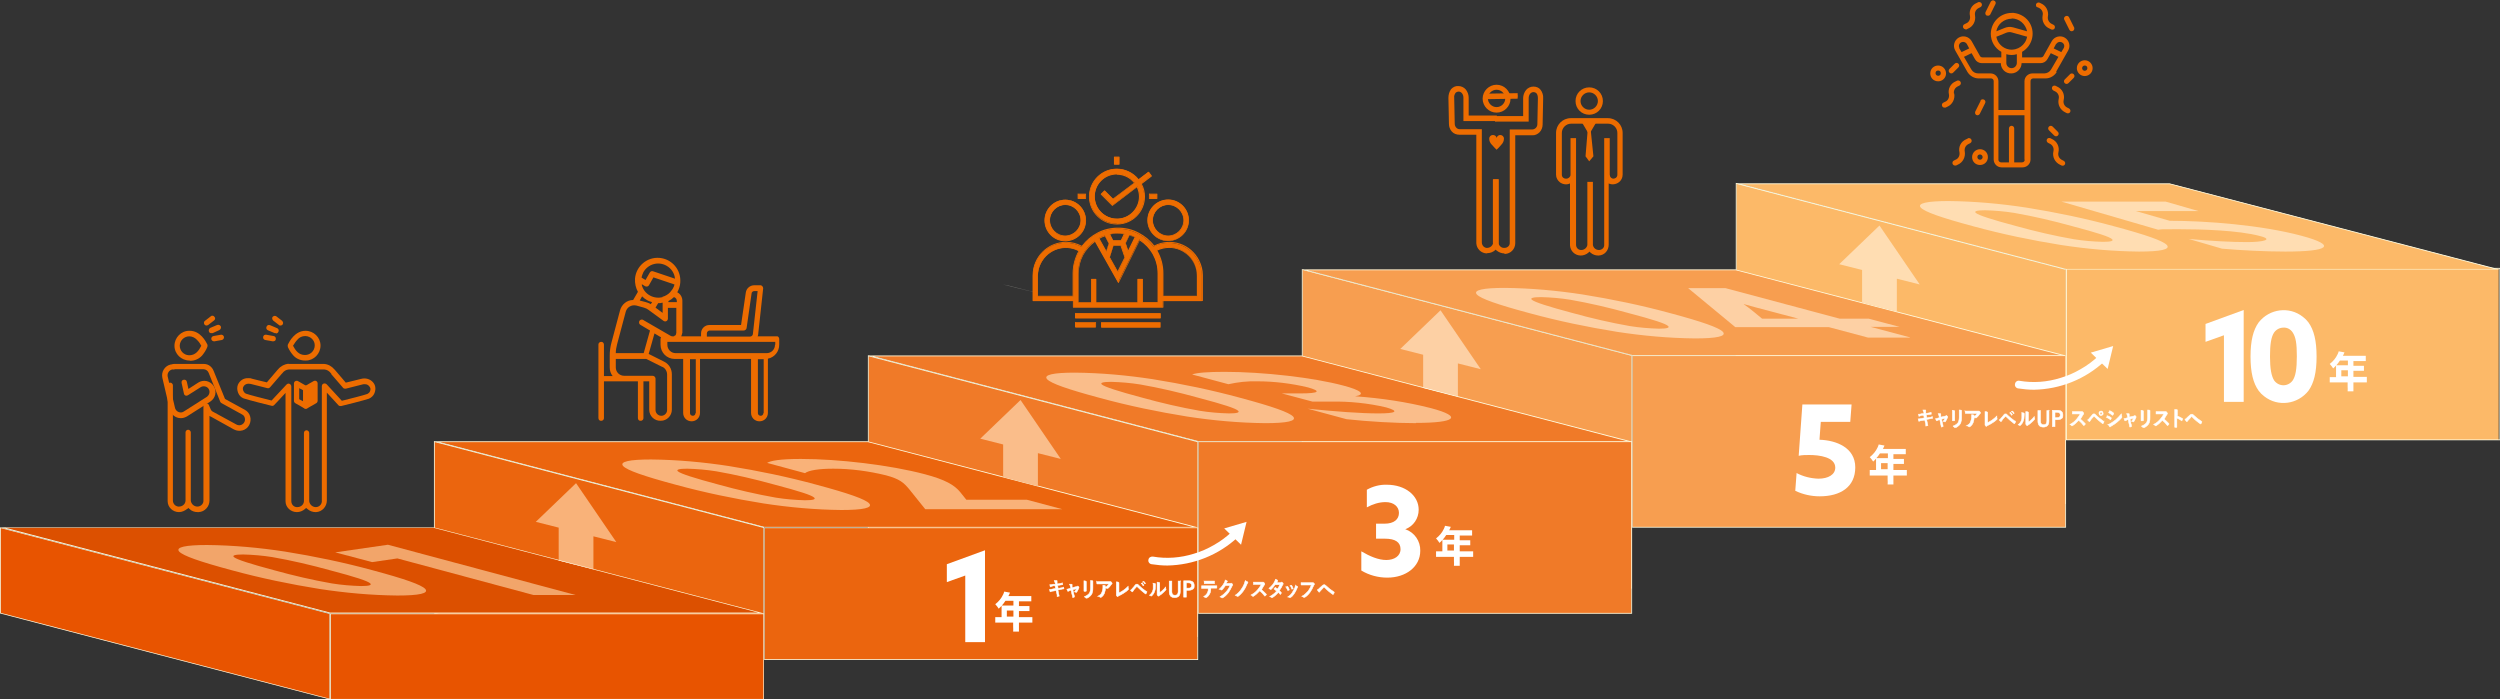 <?xml version="1.0" encoding="UTF-8"?>
<svg id="_レイヤー_1" data-name="レイヤー 1" xmlns="http://www.w3.org/2000/svg" version="1.1" viewBox="0 0 950 265.8">
  <rect x="0" y="0" width="950" height="265.8" fill="#333333" stroke="none"/>
  <defs>
    <style>
      .cls-1 {
        fill: #e85400;
      }

      .cls-1, .cls-2, .cls-3, .cls-4, .cls-5, .cls-6, .cls-7, .cls-8, .cls-9, .cls-10, .cls-11, .cls-12, .cls-13, .cls-14, .cls-15 {
        stroke-width: 0px;
      }

      .cls-2 {
        fill: #fffde2;
      }

      .cls-3 {
        fill: #ffddb2;
      }

      .cls-4 {
        fill: #fabd8a;
      }

      .cls-5 {
        fill: #fffef2;
      }

      .cls-6 {
        fill: #f07a28;
      }

      .cls-7 {
        fill: #f2a56a;
      }

      .cls-8 {
        fill: #eb650e;
      }

      .cls-9 {
        fill: #fcb968;
      }

      .cls-10 {
        fill: #f79e50;
      }

      .cls-11, .cls-16 {
        fill: #fff;
      }

      .cls-12 {
        fill: #dc5000;
      }

      .cls-13 {
        fill: #f9b279;
      }

      .cls-14 {
        fill: #fdd0a4;
      }

      .cls-16 {
        stroke: #fff;
        stroke-miterlimit: 10;
        stroke-width: .2px;
      }

      .cls-15 {
        fill: #ed6c00;
      }
    </style>
  </defs>
  <g>
    <path class="cls-10" d="M494.9,190.8v-88.4l125.2,32.7v88.4l-125.2-32.7Z"/>
    <path class="cls-2" d="M495,102.6l124.9,32.6v88.1l-124.9-32.6v-88.1ZM494.7,102.3v88.7l125.4,32.7v-88.7l-125.4-32.7"/>
    <path class="cls-9" d="M659.8,158.7v-89l125.2,32.7v89l-125.2-32.7Z"/>
    <path class="cls-2" d="M659.9,69.9l124.9,32.6v88.7l-124.9-32.6v-88.7ZM659.6,69.5v89.3l125.4,32.7v-89.3l-125.4-32.7"/>
    <rect class="cls-6" x="455.4" y="167.9" width="164.6" height="65.2"/>
    <path class="cls-2" d="M619.9,232.9h-164.4v-64.9h164.4v64.9ZM620.2,167.7h-164.9v65.5h164.9v-65.5Z"/>
    <rect class="cls-10" x="620.3" y="135.1" width="164.6" height="65.2"/>
    <path class="cls-2" d="M784.8,200.2h-164.4v-64.9h164.4v64.9ZM785.1,135h-164.9v65.5h164.9v-65.5Z"/>
    <rect class="cls-9" x="784.9" y="102" width="164.6" height="65.2"/>
    <path class="cls-2" d="M785.4,102.1h164.4v64.9h-164.4v-64.9ZM785.1,167.3h164.9v-65.5h-164.9v65.5Z"/>
    <path class="cls-9" d="M785.1,102.3l-124.4-32.5h163.8l124.4,32.5h-163.8Z"/>
    <path class="cls-2" d="M661.8,70h162.7l123.3,32.2h-162.7l-123.3-32.2ZM659.6,69.7l125.4,32.7h164.9l-125.4-32.7h-164.9Z"/>
    <path class="cls-10" d="M620.2,135l-124.4-32.5h163.8l124.4,32.5h-163.8Z"/>
    <path class="cls-2" d="M659.6,102.7l123.3,32.2h-162.7l-123.3-32.2h162.7ZM659.6,102.4h-164.9l125.4,32.7h164.9l-125.4-32.7"/>
    <path class="cls-6" d="M455.3,167.7l-124.4-32.5h163.8l124.4,32.5h-163.8Z"/>
    <path class="cls-2" d="M494.7,135.4l123.3,32.2h-162.7l-123.3-32.2h162.7ZM494.7,135.1h-164.9l125.4,32.7h164.9l-125.4-32.7"/>
    <path class="cls-6" d="M330,209.2v-74l125.2,32.7v74l-125.2-32.7Z"/>
    <path class="cls-2" d="M330.1,135.4l124.9,32.6v73.7l-124.9-32.6v-73.7ZM329.8,135v74.3l125.4,32.7v-74.3l-125.4-32.7"/>
    <rect class="cls-8" x="290.5" y="200.6" width="164.6" height="50.1"/>
    <path class="cls-2" d="M455,250.5h-164.4v-49.8h164.4v49.8ZM455.3,200.5h-164.9v50.3h164.9v-50.3Z"/>
    <path class="cls-8" d="M290.4,200.3l-124.4-32.5h163.8l124.4,32.5h-163.8Z"/>
    <path class="cls-2" d="M329.8,168l123.3,32.2h-162.7l-123.3-32.2h162.7ZM329.8,167.7h-164.9l125.4,32.7h164.9l-125.4-32.7"/>
    <path class="cls-8" d="M165,233l125.2,32.7v-65.2l-125.2-32.7v65.2Z"/>
    <path class="cls-2" d="M165.2,232.9v-64.9l124.9,32.6v64.9l-124.9-32.6ZM164.9,233.1l125.4,32.7v-65.5l-125.4-32.7v65.5Z"/>
    <path class="cls-1" d="M.1,233l125.2,32.7v-32.4L.1,200.5v32.4Z"/>
    <path class="cls-2" d="M.3,232.9v-32.2l124.9,32.6v32.2L.3,232.9ZM0,233.1l125.4,32.7v-32.7L0,200.4v32.7Z"/>
    <rect class="cls-1" x="125.6" y="233.2" width="164.6" height="32.5"/>
    <path class="cls-2" d="M125.7,233.4h164.4v32.2H125.7v-32.2ZM125.4,265.8h164.9v-32.7H125.4v32.7Z"/>
    <path class="cls-12" d="M1.1,200.5l124.4,32.5h163.8l-124.4-32.5H1.1Z"/>
    <path class="cls-2" d="M2.2,200.6h162.7l123.3,32.2H125.5L2.2,200.6ZM0,200.4l125.4,32.7h164.9l-125.4-32.7H0Z"/>
    <path class="cls-11" d="M366.8,218.7l-7,2.5v-6.8l14.5-5.3v34.9h-7.5v-25.3Z"/>
    <path class="cls-11" d="M380.6,231c0-.3,0-.5,0-.8-.4.4-.7.8-1.1,1.1-.4-.6-.8-1.2-1.3-1.7,1.3-1,2.3-2.2,3-3.7.2-.4.3-.7.4-1.1l2.2.4c-.1.2-.1.2-.3.7-.1.2-.2.4-.3.6h7c.6,0,1.1,0,1.7,0v2c-.5,0-1.1,0-1.7,0h-3v1.8h2.3c.6,0,1.1,0,1.7,0v1.9c-.5,0-1.1,0-1.6,0h-2.4v2.3h3.4c.6,0,1.2,0,1.7,0v2.1c-.6,0-1.2,0-1.7,0h-3.4v1.6c0,.6,0,1.2,0,1.8h-2.2c0-.6.1-1.2,0-1.8v-1.6h-5c-.6,0-1.2,0-1.8,0v-2.1c.6,0,1.2,0,1.8,0h.6v-3.2ZM382,228.4c-.4.6-.8,1.2-1.3,1.7.3,0,.6,0,1,0h3.4v-1.8h-3ZM385.1,232h-2.5v2.3h2.5v-2.3Z"/>
    <path class="cls-7" d="M92.4,210.7c-3.2,0-4.2.4-3.5,1,1,.9,6.3,2.6,15.3,5,7.2,2,14.5,3.7,21.9,5,3.7.6,7.4.9,11.1,1,3.3,0,4.1-.4,3.5-1-.9-.9-5.4-2.4-15.3-5-7.2-2-14.5-3.7-21.9-5-3.7-.6-7.4-.9-11.1-1M151,226.3c-9.9-.1-19.8-1-29.6-2.5-11.2-1.8-22.3-4.1-33.3-7.1-12.3-3.3-18.5-5.5-20-7.1-1.5-1.7,2.5-2.5,10.6-2.5,9.9.1,19.8,1,29.6,2.5,11.2,1.8,22.3,4.1,33.3,7.1,12.3,3.3,18.5,5.5,20,7.1,1.5,1.7-2.4,2.5-10.6,2.5"/>
    <path class="cls-7" d="M218.7,226.1h-16l-51.7-13.9-9.6,1.4-14-3.7,20-2.9,71.3,19.1Z"/>
    <path class="cls-13" d="M261.1,178.1c-3.2,0-4.2.4-3.5,1,1,.9,6.3,2.6,15.3,5,7.2,2,14.5,3.7,21.9,5,3.7.6,7.4.9,11.1,1,3.3,0,4.1-.4,3.5-1-.9-.9-5.4-2.4-15.3-5-7.2-2-14.5-3.7-21.9-5-3.7-.6-7.4-.9-11.1-1M319.7,193.8c-9.9-.1-19.8-1-29.6-2.5-11.2-1.8-22.3-4.1-33.3-7.1-12.3-3.3-18.5-5.5-20-7.1-1.5-1.7,2.5-2.5,10.6-2.5,9.9.1,19.8,1,29.6,2.5,11.2,1.8,22.3,4.1,33.3,7.1,12.3,3.3,18.5,5.5,20,7.1,1.5,1.7-2.4,2.5-10.6,2.5"/>
    <path class="cls-13" d="M403.6,193.5h-52c0,0-6.1-7.6-6.1-7.6-2.1-2.5-3.6-3.9-8.9-5.3-6.6-1.6-13.3-2.5-20-2.5-5.2,0-9.3.6-10.7,1.7l-14.4-3.9c1.3-.8,4.7-1.5,12.8-1.5,14.4,0,33.9,2.3,47.1,5.8,7.9,2.1,11.2,4.1,13.4,6.7l2.4,3h.3c0,0,22.7,0,22.7,0l13.5,3.6Z"/>
    <path class="cls-4" d="M422.2,145.1c-3.2,0-4.2.4-3.5,1,1,.9,6.3,2.6,15.3,5,7.2,2,14.5,3.7,21.9,5,3.7.6,7.4.9,11.1,1,3.3,0,4.1-.4,3.5-1-.9-.9-5.4-2.4-15.3-5-7.2-2-14.5-3.7-21.9-5-3.7-.6-7.4-.9-11.1-1M480.8,160.8c-9.9-.1-19.8-1-29.6-2.5-11.2-1.8-22.3-4.1-33.3-7.1-12.3-3.3-18.5-5.5-20-7.1-1.5-1.7,2.5-2.5,10.6-2.5,9.9.1,19.8,1,29.6,2.5,11.2,1.8,22.3,4.1,33.3,7.1,12.3,3.3,18.5,5.5,20,7.1,1.5,1.7-2.4,2.5-10.6,2.5"/>
    <path class="cls-4" d="M538.1,160.8c-7.8,0-18.1-.6-26.4-1.5l-14.8-4c10.7,1.1,20.3,1.8,26.9,1.8s8.2-.8,2.9-2.3c-6.8-1.6-13.8-2.3-20.8-2.2h-7.2l-11.6-3.1h6.8c7.8,0,8.1-.9,3.1-2.3-6.3-1.5-12.8-2.3-19.3-2.3-3.7-.1-7.3.3-10.9,1.1l-13.8-3.7c1.8-.7,6.3-1,12.3-1,14.8,0,33.9,2.2,45.1,5.2,6.9,1.8,8.7,3.4,4.5,4.1h.2c9.7.7,19.3,2.1,28.7,4.5,12.4,3.3,9.1,5.6-5.7,5.6"/>
    <path class="cls-14" d="M585.6,112.9c-3.2,0-4.2.4-3.5,1,1,.9,6.3,2.6,15.3,5,7.2,2,14.5,3.7,21.9,5,3.7.6,7.4.9,11.1,1,3.3,0,4.1-.4,3.5-1-.9-.9-5.4-2.4-15.3-5-7.2-2-14.5-3.7-21.9-5-3.7-.6-7.4-.9-11.1-1M644.1,128.6c-9.9-.1-19.8-1-29.6-2.5-11.2-1.8-22.3-4.1-33.3-7.1-12.3-3.3-18.5-5.5-20-7.1-1.5-1.7,2.5-2.5,10.6-2.5,9.9.1,19.8,1,29.6,2.5,11.2,1.8,22.3,4.1,33.3,7.1,12.3,3.3,18.5,5.5,20,7.1,1.5,1.7-2.4,2.5-10.6,2.5"/>
    <path class="cls-14" d="M662.6,115.6c1.2.8,2.5,1.8,3.6,2.7l3.4,2.8h.3c0,0,13.5,0,13.5,0l-10.2-2.7c-3.5-.9-7.2-1.9-10.4-2.8h-.3ZM725.8,128.3h-15.9l-15-4h-35.5c0,0-17.9-14.8-17.9-14.8h14.2l43.4,11.6h11l11.7,3.1h-11l15,4"/>
    <path class="cls-3" d="M754.3,79.9c-3.2,0-4.2.4-3.5,1,1,.9,6.3,2.6,15.3,5,7.2,2,14.5,3.7,21.9,5,3.7.6,7.4.9,11.1,1,3.3,0,4.1-.4,3.5-1-.9-.9-5.4-2.4-15.3-5-7.2-2-14.5-3.7-21.9-5-3.7-.6-7.4-.9-11.1-1M812.8,95.6c-9.9-.1-19.8-1-29.6-2.5-11.2-1.8-22.3-4.1-33.3-7.1-12.3-3.3-18.5-5.5-20-7.1-1.5-1.7,2.5-2.5,10.6-2.5,9.9.1,19.8,1,29.6,2.5,11.2,1.8,22.3,4.1,33.3,7.1,12.3,3.3,18.5,5.5,20,7.1,1.5,1.7-2.4,2.5-10.6,2.5"/>
    <path class="cls-3" d="M868.4,95.6c-7.6,0-17.1-.5-24-1.1l-12.7-3.7c8.6.8,16.5,1.2,22.2,1.2s10.4-.9,4.9-2.3c-8.1-2.2-22.5-2.6-30.8-2.6s-5.7,0-7.9.2l-36.8-10.7h39.6l12.5,3.6h-23.8l12.9,3.7c13.9,0,34.8,1.6,50.1,5.7,13.7,3.7,10.4,6-6.2,6"/>
    <path class="cls-11" d="M517.3,209.5c3.2,1.9,6.5,3.3,9.5,3.3s5.4-1.5,5.4-4.1-1.9-4-5.9-4h-3.4v-5.7h3.2c3.7,0,5.5-1.7,5.5-4.1s-2-4.1-5.1-4.1c-2.5,0-4.9.8-7.1,2v-6.7c2.3-1.3,5-2,7.6-1.9,7,0,12.1,4.1,12.1,9.5,0,3.3-2,6.3-5.1,7.4h0c3.5,1.2,5.8,4.5,5.7,8.2,0,6.1-5.5,10.2-12.5,10.2-3.5,0-6.9-.9-9.9-2.7v-7.3Z"/>
    <path class="cls-11" d="M548.1,206c0-.3,0-.5,0-.8-.4.4-.7.8-1.1,1.1-.4-.6-.8-1.2-1.3-1.7,1.3-1,2.3-2.2,3-3.7.2-.4.3-.7.4-1.1l2.2.4c-.1.2-.1.2-.3.7-.1.2-.2.4-.3.6h7c.6,0,1.1,0,1.7,0v2c-.5,0-1.1,0-1.7,0h-3v1.8h2.3c.6,0,1.1,0,1.7,0v1.9c-.5,0-1.1,0-1.6,0h-2.4v2.3h3.4c.6,0,1.2,0,1.7,0v2.1c-.6,0-1.2,0-1.7,0h-3.4v1.6c0,.6,0,1.2,0,1.8h-2.2c0-.6.1-1.2,0-1.8v-1.6h-5c-.6,0-1.2,0-1.8,0v-2.1c.6,0,1.2,0,1.8,0h.6v-3.2ZM549.5,203.4c-.4.6-.8,1.2-1.3,1.7.3,0,.6,0,1,0h3.4v-1.8h-3ZM552.5,206.9h-2.5v2.3h2.5v-2.3Z"/>
    <path class="cls-11" d="M682.6,179.7c2.6,1.4,5.5,2.1,8.4,2.2,3.8,0,6.4-1.6,6.4-4.2,0-4-6-4.8-9.9-4.8-1.3,0-2.7,0-4,.3l1.4-19.5h18.7l-.5,6.6h-11.2l-.5,6.8c6.4.2,13.6,3,13.6,10.5s-5.7,11-13.5,11c-3.2,0-6.4-.7-9.3-2.1l.5-6.7Z"/>
    <path class="cls-11" d="M712.9,175.1c0-.3,0-.5,0-.8-.4.4-.7.8-1.1,1.1-.4-.6-.8-1.2-1.3-1.7,1.3-1,2.3-2.2,3-3.7.2-.4.3-.7.4-1.1l2.2.4c-.1.2-.1.2-.3.7-.1.2-.2.4-.3.6h7c.6,0,1.1,0,1.7,0v2c-.5,0-1.1,0-1.7,0h-3v1.8h2.3c.6,0,1.1,0,1.7,0v1.9c-.5,0-1.1,0-1.6,0h-2.4v2.3h3.4c.6,0,1.2,0,1.7,0v2.1c-.6,0-1.2,0-1.7,0h-3.4v1.6c0,.6,0,1.2,0,1.8h-2.2c0-.6.1-1.2,0-1.8v-1.6h-5c-.6,0-1.2,0-1.8,0v-2.1c.6,0,1.2,0,1.8,0h.6v-3.2ZM714.3,172.4c-.4.6-.8,1.2-1.3,1.7.3,0,.6,0,1,0h3.4v-1.8h-3ZM717.3,176h-2.5v2.3h2.5v-2.3Z"/>
    <path class="cls-11" d="M845.1,127.4l-7,2.5v-6.8l14.5-5.3v34.9h-7.5v-25.3Z"/>
    <path class="cls-11" d="M858.3,148.5c-2.1-2.9-3.1-7-3.1-13s1-10.1,3.1-13c4.1-5.2,11.6-6.2,16.8-2.1.8.6,1.5,1.3,2.1,2.1,2.1,2.9,3.1,7,3.1,13s-1,10.1-3.1,13c-4.1,5.2-11.6,6.2-16.8,2.1-.8-.6-1.5-1.3-2.1-2.1M871.2,144.6c1.1-1.6,1.6-4.3,1.6-9.2s-.4-7.3-1.6-9.1c-.8-1.2-2.1-1.9-3.5-1.8-1.4,0-2.7.7-3.5,1.8-1.2,1.7-1.6,4.7-1.6,9.2s.5,7.4,1.6,9.1c.8,1.1,2.1,1.8,3.5,1.8,1.4,0,2.7-.7,3.5-1.8"/>
    <path class="cls-11" d="M887.7,139.7c0-.3,0-.5,0-.8-.4.4-.7.8-1.1,1.1-.4-.6-.8-1.2-1.3-1.7,1.3-1,2.3-2.2,3-3.7.2-.4.3-.7.4-1.1l2.2.4c-.1.2-.1.2-.3.7-.1.2-.2.4-.3.6h7c.6,0,1.1,0,1.7,0v2c-.5,0-1.1,0-1.7,0h-3v1.8h2.3c.6,0,1.1,0,1.7,0v1.9c-.5,0-1.1,0-1.6,0h-2.4v2.3h3.4c.6,0,1.2,0,1.7,0v2.1c-.6,0-1.2,0-1.7,0h-3.4v1.6c0,.6,0,1.2,0,1.8h-2.2c0-.6.1-1.2,0-1.8v-1.6h-5c-.6,0-1.2,0-1.8,0v-2c.6,0,1.2,0,1.8,0h.6v-3.2ZM889.1,137.1c-.4.6-.8,1.2-1.3,1.7.3,0,.6,0,1,0h3.4v-1.8h-3ZM892.2,140.7h-2.5v2.3h2.5v-2.3Z"/>
    <path class="cls-11" d="M443.6,214.9c-2,0-4-.2-6-.5-.8-.1-1.4-.9-1.2-1.7.1-.8.9-1.3,1.7-1.2,5.2.9,10.5.5,15.6-1.1,2.7-.8,5.2-1.9,7.6-3.3,2.5-1.4,4.9-3.2,7-5.2.6-.6,1.6-.5,2.1.1.5.6.5,1.5,0,2.1-7.3,6.8-16.8,10.6-26.8,10.8Z"/>
    <path class="cls-11" d="M471.6,207l2.1-8.7-8.5,2.5,6.4,6.2Z"/>
    <g>
      <path class="cls-11" d="M772.9,148.1c-2,0-4-.2-6-.5-.8-.1-1.4-.9-1.2-1.7.1-.8.9-1.4,1.7-1.2,0,0,0,0,0,0,5.2.9,10.5.5,15.6-1.1,2.7-.8,5.2-1.9,7.6-3.3,2.5-1.4,4.9-3.2,7-5.2.6-.6,1.6-.5,2.1.1.5.6.5,1.5,0,2.1-7.3,6.8-16.8,10.6-26.8,10.8Z"/>
      <path class="cls-11" d="M800.9,140.2l2.1-8.7-8.5,2.5,6.4,6.2Z"/>
    </g>
    <path class="cls-13" d="M225.5,216.3l-13.2-3.4v-12.4l-8.7-2.2,15.3-14.7,15.3,22.4-8.7-2.2v12.5Z"/>
    <path class="cls-5" d="M225.5,216.3l-13.2-3.3v-.2l13.2,3.4h0Z"/>
    <path class="cls-4" d="M394.4,184.7h-.4c0,0-12.8-3.4-12.8-3.4v-12.4l-8.7-2.2,15.3-14.7,15.3,22.4-8.7-2.2v12.6Z"/>
    <path class="cls-5" d="M394,111.3l-12.8-3.2h0c0-.1,12.8,3.2,12.8,3.2Z"/>
    <path class="cls-14" d="M554,150.6l-13.2-3.4v-12.4l-8.7-2.2,15.3-14.7,15.3,22.4-8.7-2.2v12.6Z"/>
    <path class="cls-5" d="M554,150.7l-13.2-3.3v-.2l13.2,3.4h0Z"/>
    <path class="cls-3" d="M720.8,118.4l-13.2-3.4v-12.4l-8.7-2.2,15.3-14.7,15.3,22.4-8.7-2.2v12.5Z"/>
    <g>
      <path class="cls-15" d="M72,137c-3.1,0-5.7-2.5-5.7-5.6s2.5-5.7,5.6-5.7c0,0,.1,0,.2,0,4,0,6.1,4,6.7,5.2.1.3.1.6,0,.9h0c-.5,1.3-1.2,2.3-2,3.3-1.2,1.3-2.8,2-4.5,2ZM72,127.8c-2,0-3.6,1.5-3.7,3.5,0,2,1.5,3.6,3.5,3.7,0,0,0,0,.1,0,2.4,0,3.6-1.7,4.6-3.6-.4-.8-.9-1.5-1.6-2.2-.8-.9-1.9-1.4-3-1.4Z"/>
      <path class="cls-15" d="M80.3,126.6c-.4,0-.8-.2-.9-.6-.2-.5,0-1.1.5-1.4,0,0,0,0,0,0l2.6-1.1c.5-.2,1.1,0,1.4.5,0,0,0,0,0,0,.2.5,0,1.1-.5,1.4,0,0,0,0,0,0l-2.6,1.2c-.1,0-.3,0-.4,0Z"/>
      <path class="cls-15" d="M78.5,123.7c-.3,0-.6-.1-.8-.4-.3-.4-.3-1.1.2-1.4l2.2-1.7c.4-.4,1.1-.3,1.4.2.4.4.3,1.1-.2,1.4,0,0,0,0,0,0l-2.2,1.7c-.2.1-.4.2-.6.2Z"/>
      <path class="cls-15" d="M81.3,129.7c-.5,0-.9-.4-1-.8-.1-.6.3-1.1.8-1.2,0,0,0,0,0,0l2.8-.5c.6-.1,1.1.3,1.2.8,0,0,0,0,0,0,.1.6-.3,1.1-.8,1.2,0,0,0,0,0,0l-2.8.5c0,0-.1,0-.2,0Z"/>
      <path class="cls-15" d="M75.1,194.6c-1.2,0-2.3-.4-3.1-1.2-.2-.1-.3-.3-.4-.4-.1.2-.3.3-.5.4-.9.7-2,1.2-3.1,1.2-2.3,0-4.3-1.8-4.3-4.2,0,0,0-.1,0-.2v-43.8c0-.6.5-1,1-1s1,.5,1,1v43.8c0,1.2.9,2.2,2.1,2.3,0,0,.1,0,.2,0,1.3,0,2.4-.9,2.5-2.2v-26c0-.6.5-1,1-1s1,.5,1,1v26c.2,1.3,1.3,2.2,2.5,2.2,1.2,0,2.2-.9,2.3-2,0,0,0-.2,0-.3v-35.8c0-.6.4-1.1,1-1.1,0,0,0,0,.1,0h0c.5,0,.9.3,1,.7l.6,1.4c.2.5.5.9,1,1.1l8.8,4.8c.3.2.7.3,1.1.3,1.2,0,2.2-1,2.2-2.2,0-.8-.4-1.6-1.1-1.9l-7.8-4.3c-.2-.1-.4-.3-.5-.5l-4.4-11c-.3-.8-1.1-1.4-2-1.4,0,0-.2,0-.3,0h-10.9c-.6,0-1-.5-1-1s.5-1,1-1h11.1c0,0,.2,0,.3,0,1.7,0,3.1,1.1,3.7,2.7l4.3,10.6,7.5,4.1c2.1,1.1,2.8,3.7,1.7,5.8-1.1,2.1-3.7,2.8-5.8,1.7l-8.8-4.9c-.2,0-.3-.2-.5-.3v32.2c0,2.3-1.8,4.3-4.1,4.4,0,0-.2,0-.3,0h0Z"/>
      <path class="cls-15" d="M68.7,158.9c-2,0-3.7-1.4-4.2-3.3l-2.8-12c-.5-2.3.9-4.6,3.2-5.1,0,0,0,0,0,0,.3,0,.7-.1,1-.1.6,0,1,.5,1,1,0,.6-.5,1-1,1-.2,0-.4,0-.5,0-1.2.3-1.9,1.5-1.7,2.6,0,0,0,0,0,0l2.8,12c.3,1.2,1.5,1.9,2.6,1.7.2,0,.5-.2.7-.3l8.8-5.6c1-.7,1.3-2,.7-3s-2-1.3-3-.7h0l-4.9,3.1c-.5.3-1.1.2-1.4-.3,0,0-.1-.2-.1-.3l-.9-4.1c-.1-.6.2-1.1.8-1.2.6-.1,1.1.2,1.2.8l.6,2.7,3.7-2.4c2-1.3,4.6-.7,5.9,1.3s.7,4.6-1.3,5.9c0,0,0,0,0,0l-8.8,5.6c-.7.4-1.5.7-2.3.7Z"/>
      <path class="cls-15" d="M115.9,137c-1.7,0-3.4-.7-4.5-2-.8-.9-1.5-2-2-3.1h0c-.1-.4-.1-.7,0-1,.6-1.2,2.7-5.2,6.7-5.2,3.1,0,5.7,2.5,5.7,5.6,0,3.1-2.5,5.7-5.6,5.7,0,0-.1,0-.2,0h0ZM111.3,131.3c1,1.9,2.2,3.6,4.6,3.6,2,0,3.6-1.5,3.7-3.5s-1.5-3.6-3.5-3.7c0,0,0,0-.1,0-1.2,0-2.3.5-3,1.4-.6.6-1.1,1.4-1.6,2.2h0Z"/>
      <path class="cls-15" d="M109.6,138.3h13.6c1.5.1,2.9.9,3.9,2.1,0,0,.2.2.2.2,0,0,0,0,0,0l4.1,4.8c1.4-.3,4.8-1.2,5.7-1.4.4-.1.9-.2,1.3-.2,1.7,0,3.3.9,4,2.5.4,1,.3,2.1-.1,3.1-.4,1-1.2,1.7-2.1,2.1-1.4.5-9.6,2.6-10.6,2.8-.4,0-.7,0-1-.3-.1-.2-2.6-2.8-4.4-4.8v41c0,2.3-1.8,4.3-4.1,4.4,0,0-.1,0-.2,0-1.1,0-2.2-.4-3.1-1.2-.2-.1-.3-.3-.5-.4-.1.2-.3.3-.4.4-.9.8-2,1.2-3.1,1.2-2.3,0-4.3-1.8-4.3-4.1,0,0,0-.2,0-.3v-40.9c-1.8,2-4.2,4.5-4.3,4.6-.3.3-.6.4-1,.3-.9-.2-9.2-2.3-10.6-2.8-1-.4-1.7-1.1-2.1-2.1-.4-1-.5-2.1-.1-3.1.7-1.6,2.2-2.6,4-2.5.5,0,.9,0,1.3.2.9.2,4.3,1.1,5.7,1.4l4.1-4.8s0,0,0,0c0,0,.1-.1.2-.2,1-1.2,2.4-1.9,3.9-2.1ZM125.9,142c0,0-.1-.1-.2-.2-.6-.8-1.4-1.3-2.4-1.4h-13.6c-1,.1-1.8.6-2.4,1.4,0,0-.1.2-.2.2l-4.5,5.2c-.3.3-.7.4-1,.3,0,0-5.2-1.3-6.3-1.6-.3,0-.6-.1-.8-.1-.9,0-1.7.4-2.1,1.3-.2.5-.1,1,.1,1.5.2.4.5.8,1,1,1,.4,6.9,1.9,9.7,2.6,1.2-1.3,4.7-5,5.7-6.1.4-.4,1-.5,1.5,0,.2.2.3.5.3.8v43.5c0,1.2.8,2.2,2,2.3,0,0,.2,0,.3,0,1.3,0,2.4-.9,2.5-2.2v-26c0-.6.5-1,1-1s1,.5,1,1v26c.2,1.3,1.3,2.2,2.5,2.2,1.2,0,2.2-.9,2.3-2.1,0,0,0-.1,0-.2v-43.7c0-.6.5-1,1-1,.3,0,.6.1.8.3,1,1.1,4.6,5,5.8,6.3,2.8-.7,8.7-2.2,9.7-2.6.4-.2.8-.5,1-1,.2-.5.3-1,0-1.5-.4-.8-1.2-1.3-2.1-1.2-.3,0-.6,0-.8.1-1.1.3-6.3,1.6-6.3,1.6-.4,0-.8,0-1-.3l-4.5-5.2Z"/>
      <path class="cls-15" d="M104.8,126.6c-.1,0-.3,0-.4,0l-2.6-1.1c-.5-.2-.8-.8-.5-1.4,0,0,0,0,0,0,.2-.5.8-.8,1.4-.5,0,0,0,0,0,0l2.6,1.1c.5.2.8.8.5,1.4-.2.4-.5.6-.9.6h0Z"/>
      <path class="cls-15" d="M106.6,123.7c-.2,0-.5,0-.6-.2l-2.2-1.7c-.4-.4-.5-1-.2-1.4.4-.4,1-.5,1.4-.2l2.2,1.7c.4.4.5,1,.2,1.4-.2.3-.5.4-.8.4h0Z"/>
      <path class="cls-15" d="M103.8,129.7c0,0-.1,0-.2,0l-2.8-.5c-.6-.1-.9-.6-.8-1.2,0,0,0,0,0,0,.1-.6.6-.9,1.2-.8,0,0,0,0,0,0l2.8.5c.6.1.9.6.8,1.2,0,.5-.5.8-1,.8h0Z"/>
      <path class="cls-15" d="M116.2,155.3c-.2,0-.3,0-.5-.1l-3.5-2c-.3-.2-.5-.5-.5-.9v-6.6c0-.6.5-1,1-1,.2,0,.4,0,.5.1l3.5,2c.3.2.5.5.5.9v6.6c0,.6-.5,1-1,1h0ZM113.7,151.7l1.5.8v-4.2l-1.5-.8v4.2Z"/>
      <path class="cls-15" d="M119.7,152.3l-3.5,2v-6.6l3.5-2v6.6Z"/>
      <path class="cls-15" d="M116.2,155.3c-.6,0-1-.5-1-1v-6.6c0-.4.2-.7.5-.9l3.5-2c.5-.3,1.1-.1,1.4.4,0,.2.1.3.1.5v6.6c0,.4-.2.7-.5.9l-3.5,2c-.2,0-.3.1-.5.1ZM117.2,148.2v4.2l1.5-.8v-4.2l-1.5.8Z"/>
    </g>
    <path class="cls-15" d="M295.5,127.8h-7.6c.1-.2.2-.5.2-.7l1.9-17.5c0-.6-.4-1.1-.9-1.2,0,0,0,0-.1,0h-2.4c-1.6,0-3,1.2-3.2,2.8l-1.8,12.3h-12c-1.8,0-3.2,1.4-3.2,3.2v1.1h-7.5,0c0-.2.1-.4.2-.6,0-.2.1-.5.2-.7,0-.1,0-.2,0-.3v-11.9c0-1.3-.7-2.6-1.9-3.2,0,0,0,0,0-.1.6-1.1,1-2.3,1.1-3.6h0c.4-4.8-3.1-9-7.9-9.4-4.7-.4-8.9,3.1-9.3,7.9h0c-.1,1.8.3,3.5,1.1,5l-1.8,3.1c-2.4,0-4.4,1.7-5,4l-3.3,12.4c-.4,1.5-.6,3.1-.6,4.7v4.6c0,1.2.4,2.3,1.1,3.2h-3.3v-11.9c0-.6-.4-1.1-1-1.1-.6,0-1.1.4-1.1,1,0,0,0,0,0,0v28c0,.6.5,1.1,1.1,1,.6,0,1-.5,1-1v-14h12.9v14c0,.6.5,1.1,1.1,1,.6,0,1-.5,1-1v-14h2.2v10.8c0,2.4,2,4.3,4.4,4.2,2.3,0,4.2-1.9,4.2-4.2v-13.5c0-2-1.1-3.9-3-4.8l-5.8-2.9,2.2-7.8,2.5,1.5c-.1.2-.2.4-.2.6v2.2c0,3,2.4,5.4,5.4,5.4h3.2v20.5c0,1.8,1.4,3.2,3.2,3.2,1.8,0,3.2-1.4,3.2-3.2h0v-20.5h19.4v20.5c0,1.8,1.4,3.2,3.2,3.2,1.8,0,3.2-1.4,3.2-3.2h0v-20.6c2.5-.5,4.3-2.7,4.3-5.3v-2.2c0-.6-.5-1.1-1.1-1.1h0ZM268.6,126.7c0-.6.5-1.1,1.1-1.1h12.9c.5,0,1-.4,1.1-.9l1.9-13.2c0-.5.5-.9,1.1-.9h1.2l-1.8,16.3c0,.5-.5,1-1.1,1h-16.4v-1.1ZM257.2,114.3v.5h-3.2s0-.4,0-.4c.8-.4,1.5-.9,2.1-1.5.7.2,1.1.8,1.1,1.5h0ZM251.8,112.9c-3.4.9-7-1.1-7.9-4.5,0-.1,0-.3,0-.4l1.3.8c.2,0,.3.1.5.1.4,0,.7-.2.9-.5l1.7-3,8,2.7c-.1.6-.4,1.2-.7,1.7-.2.3-.4.6-.7.9,0,0,0,0-.1.2-.8.9-1.9,1.6-3.1,1.9ZM251.8,115v3.9l-2.7-2,1-1.7c.6,0,1.1,0,1.7-.2h0ZM244.5,103.4c1.8-3.1,5.7-4.2,8.8-2.4,1.8,1,3,2.8,3.2,4.9l-8.3-2.8c-.5-.2-1,0-1.3.5l-1.6,2.8-1.5-.9c.1-.7.4-1.4.7-2.1h0ZM244.1,112.7c.5.5,1.1,1,1.7,1.3.6.4,1.3.6,2,.8l-.5.8c-.6-.4-1.2-.6-1.9-.8l-2.3-.6.9-1.6ZM251.7,139.4c1.1.5,1.8,1.7,1.8,2.9v13.5c0,1.2-1,2.2-2.2,2.2s-2.2-1-2.2-2.2v-11.9c0-.6-.5-1.1-1.1-1.1h-10.8c-1.8,0-3.2-1.4-3.2-3.2h0v-3.2h11.6l6,3ZM244.5,121.6c-.5-.3-1.2-.2-1.5.3-.3.5-.2,1.2.3,1.5,0,0,0,0,0,0l3.7,2.2-2.4,8.6h-10.6c0-1.1.2-2.3.5-3.4l3.3-12.4c.5-1.7,2.2-2.7,4-2.3l2.9.8c.7.2,1.3.5,1.8.9l5.6,4.1c.5.4,1.2.3,1.5-.2.1-.2.2-.4.2-.6v-4.1h3.2s0,9,0,9c0,0,0,.2,0,.3v.3c0,0-.1.1-.1.2,0,0,0,.1,0,.2,0,0-.1.1-.1.2,0,0-.1.2-.2.3h-.2c-.1.2-.2.2-.3.3,0,0-.2,0-.3,0,0,0-.1,0-.2,0,0,0-.1,0-.2,0,0,0-.2,0-.1,0l-.5-.2h0s-10.2-5.9-10.2-5.9ZM264.3,156.9c0,.6-.4,1.1-1,1.1-.6,0-1.1-.4-1.1-1,0,0,0,0,0,0v-20.5h2.2v20.5ZM290.1,156.9c0,.6-.4,1.1-1,1.1-.6,0-1.1-.4-1.1-1,0,0,0,0,0,0v-20.5h2.2v20.5ZM294.5,131c0,1.8-1.4,3.2-3.2,3.2h-34.5c-1.8,0-3.2-1.4-3.2-3.2,0,0,0,0,0,0v-1.1h41v1.1Z"/>
    <g>
      <path class="cls-15" d="M424.4,85.1c5.8,0,10.4-4.7,10.4-10.4,0-1.7-.4-3.4-1.2-4.9l3.9-3-1.1-1.5-3.8,2.9c-3.5-4.5-10.1-5.4-14.6-1.8-4.5,3.5-5.4,10.1-1.8,14.6,2,2.5,5,4,8.2,4h0ZM424.4,66.1c2.6,0,5.1,1.2,6.8,3.3l-8.2,6.2-3.2-3.2-1.3,1.3,4.3,4.3,9.4-7.1c2,4.3.2,9.4-4,11.4-4.3,2-9.4.2-11.4-4-2-4.3-.2-9.4,4-11.4,1.2-.6,2.4-.8,3.7-.8h0Z"/>
      <path class="cls-15" d="M424.4,85.3c-5.8,0-10.6-4.7-10.6-10.6,0-5.8,4.7-10.6,10.6-10.6,3.2,0,6.3,1.5,8.3,4l3.7-2.8c0,0,.2,0,.2,0l1.1,1.5c0,0,0,.2,0,.2l-3.8,2.9c.8,1.5,1.2,3.1,1.2,4.8,0,5.8-4.7,10.6-10.6,10.6ZM424.4,64.4c-5.7,0-10.3,4.6-10.3,10.3s4.6,10.3,10.3,10.3,10.3-4.6,10.3-10.3c0-1.7-.4-3.3-1.2-4.8,0,0,0-.1,0-.2l3.8-2.9-.9-1.2-3.7,2.8c0,0-.2,0-.2,0-1.9-2.5-4.9-4-8.1-4ZM424.4,83.4c-4.8,0-8.7-3.9-8.8-8.7,0-4.8,3.9-8.7,8.7-8.8,2.7,0,5.2,1.2,6.9,3.4,0,0,0,.2,0,.2,0,0,0,0,0,0l-8.2,6.2c0,0-.1,0-.2,0l-3-3-1.1,1.1,4.1,4.1,9.3-7c0,0,.2,0,.2,0,0,0,0,0,0,0,.6,1.2.9,2.5.9,3.8,0,4.8-3.9,8.7-8.7,8.7h0ZM424.4,66.3c-4.7,0-8.4,3.8-8.4,8.4s3.8,8.4,8.4,8.4,8.4-3.8,8.4-8.4h0c0-1.2-.3-2.4-.8-3.5l-9.2,7c0,0-.1,0-.2,0l-4.3-4.3c0,0,0-.2,0-.2l1.3-1.3s0,0,.1,0h0s0,0,.1,0l3.1,3.1,8-6c-1.6-2-4-3.1-6.5-3.1Z"/>
      <path class="cls-15" d="M404.8,91.5c4.3,0,7.8-3.5,7.8-7.8s-3.5-7.8-7.8-7.8-7.8,3.5-7.8,7.8h0c0,4.3,3.5,7.8,7.8,7.8ZM404.8,77.8c3.3,0,5.9,2.7,5.9,5.9,0,3.3-2.7,5.9-5.9,6s-5.9-2.7-5.9-5.9h0c0-3.3,2.7-5.9,5.9-6Z"/>
      <path class="cls-15" d="M404.8,91.7c-4.4,0-7.9-3.6-7.9-7.9,0-4.4,3.6-7.9,7.9-7.9,4.4,0,7.9,3.6,7.9,7.9h0c0,4.4-3.6,7.9-7.9,7.9ZM404.8,76.1c-4.2,0-7.6,3.4-7.6,7.6,0,4.2,3.4,7.6,7.6,7.6,4.2,0,7.6-3.4,7.6-7.6h0c0-4.2-3.4-7.6-7.6-7.6ZM404.8,89.8c-3.4,0-6.1-2.7-6.1-6.1s2.7-6.1,6.1-6.1c3.4,0,6.1,2.7,6.1,6.1h0c0,3.4-2.7,6.1-6.1,6.1ZM404.8,77.9c-3.2,0-5.8,2.6-5.8,5.8s2.6,5.8,5.8,5.8,5.8-2.6,5.8-5.8h0c0-3.2-2.6-5.8-5.8-5.8h0Z"/>
      <path class="cls-15" d="M436.1,83.7c0,4.3,3.5,7.8,7.8,7.8s7.8-3.5,7.8-7.8-3.5-7.8-7.8-7.8c-4.3,0-7.8,3.5-7.8,7.8ZM443.9,77.8c3.3,0,5.9,2.7,6,5.9,0,3.3-2.7,5.9-5.9,6-3.3,0-5.9-2.7-6-5.9h0c0-3.3,2.7-5.9,5.9-6Z"/>
      <path class="cls-15" d="M443.9,75.8c4.4,0,7.9,3.6,7.9,7.9,0,4.4-3.6,7.9-7.9,7.9-4.4,0-7.9-3.6-7.9-7.9h0c0-4.4,3.6-7.9,7.9-7.9ZM443.9,91.4c4.2,0,7.6-3.4,7.6-7.6,0-4.2-3.4-7.6-7.6-7.6s-7.6,3.4-7.6,7.6h0c0,4.2,3.4,7.6,7.6,7.6ZM443.9,77.6c3.4,0,6.1,2.7,6.1,6.1s-2.7,6.1-6.1,6.1-6.1-2.7-6.1-6.1h0c0-3.4,2.7-6.1,6.1-6.1ZM443.9,89.5c3.2,0,5.8-2.6,5.8-5.8s-2.6-5.8-5.8-5.8c-3.2,0-5.8,2.6-5.8,5.8,0,3.2,2.6,5.8,5.8,5.8h0Z"/>
      <path class="cls-15" d="M456.7,104.8c0-6.9-5.6-12.5-12.6-12.5-2,0-4,.5-5.8,1.4-5.6-7.5-16.3-9-23.8-3.4-1.3,1-2.5,2.2-3.5,3.5-6.1-3.3-13.7-1.1-17,5-1,1.8-1.5,3.9-1.5,6v9.6h15.3v2.4h34v-2.4h14.9v-9.6h0ZM421.4,92.4l-1,3.2-2.9-5.1c.7-.4,1.5-.7,2.3-1l1.5,2.9ZM423.1,93.3h2.9l1.5,4.6-2.7,5.5-3.1-5.5,1.4-4.6ZM428.7,95.5l-1-3.1,1.5-3.1c.8.2,1.5.5,2.2.9l-2.7,5.4ZM427.3,88.9l-1.2,2.5h-3.1l-1.3-2.4c1.8-.4,3.7-.4,5.6-.1h0ZM394.4,112.5v-7.7c0-5.9,4.8-10.7,10.7-10.7,1.8,0,3.5.4,5,1.3-1.5,2.6-2.3,5.5-2.3,8.5v8.7h-13.4ZM440,114.9h-5.8v-8.9h-1.8v8.9h-15.9v-8.9h-1.8v8.9h-5v-11.1c0-4.9,2.4-9.5,6.4-12.3l8.8,15.7,8.1-16.2c4.4,2.8,7,7.6,7,12.8v11.1h0ZM454.9,112.5h-13.1v-8.7c0-3.1-.8-6-2.4-8.7,5.3-2.6,11.7-.5,14.3,4.8.7,1.5,1.1,3.1,1.1,4.8v7.7h0Z"/>
      <path class="cls-15" d="M441.8,116.9h-34c0,0-.1,0-.1-.2h0v-2.3h-15.1c0,0-.2,0-.2-.2h0v-9.6c0-7,5.7-12.7,12.7-12.7,2.1,0,4.1.5,6,1.5,1.6-2.1,3.6-3.8,5.9-5,2.4-1.3,5.1-1.9,7.9-1.9,2.7,0,5.4.6,7.8,1.9,2.3,1.2,4.3,2.8,5.9,4.9,6.3-3.2,13.9-.7,17.1,5.6.9,1.8,1.4,3.7,1.4,5.7,0,0,0,0,0,0v9.6c0,0,0,.2-.2.2h-14.8v2.3c0,0,0,.2-.1.2ZM408,116.6h33.7v-2.3c0,0,0-.2.1-.2h14.8v-9.4h0c0-6.9-5.6-12.4-12.4-12.4-2,0-3.9.5-5.7,1.4,0,0-.1,0-.2,0-1.5-2.1-3.5-3.7-5.8-4.9-4.8-2.5-10.5-2.4-15.4,0-2.3,1.2-4.3,2.9-5.9,5,0,0-.1,0-.2,0-6-3.3-13.5-1.1-16.8,4.9-1,1.8-1.5,3.9-1.5,6v9.4h15.1c0,0,.1,0,.1.2h0v2.3ZM440,115.1h-5.8c0,0-.2,0-.2-.2h0v-8.7h-1.5v8.7c0,0,0,.2-.1.2h-15.9c0,0-.1,0-.1-.2h0v-8.7h-1.5v8.7c0,0,0,.2-.1.2h-5c0,0-.1,0-.1-.2h0v-11.1c0-2.5.6-4.9,1.8-7.1,1.1-2.1,2.7-3.9,4.7-5.3,0,0,.2,0,.2,0,0,0,0,0,0,0l8.7,15.5,8-15.9c0,0,.1-.1.2,0,0,0,0,0,0,0,2.1,1.4,3.9,3.2,5.2,5.4,1.3,2.3,2,4.9,2,7.5v11.1c0,0,0,.2-.1.2,0,0,0,0,0,0h0ZM434.4,114.8h5.5v-10.9c0-2.6-.7-5.1-1.9-7.3-1.2-2.1-2.9-3.9-4.9-5.2l-8,16.1c0,0-.1.1-.2,0,0,0,0,0,0,0l-8.8-15.6c-1.9,1.4-3.4,3.1-4.5,5.1-1.1,2.1-1.7,4.5-1.7,7v10.9h4.7v-8.7c0,0,0-.2.1-.2h1.8c0,0,.1,0,.1.2h0v8.7h15.6v-8.7c0,0,0-.2.1-.2h1.8c0,0,.2,0,.2.1h0s0,8.7,0,8.7ZM407.8,112.7h-13.4c0,0-.2,0-.2-.2h0v-7.7c0-6,4.9-10.9,10.9-10.9,1.8,0,3.5.4,5.1,1.3,0,0,.1.1,0,.2,0,0,0,0,0,0-1.5,2.6-2.3,5.5-2.3,8.5v8.7c0,0,0,.2-.1.2h0ZM394.5,112.4h13.1v-8.5c0-3,.8-5.9,2.2-8.5-5.2-2.7-11.5-.6-14.2,4.6-.8,1.5-1.2,3.1-1.2,4.8v7.6ZM454.9,112.7h-13.1c0,0-.2,0-.2-.2h0v-8.7c0-3-.8-6-2.4-8.6,0,0,0-.2,0-.2,0,0,0,0,0,0,5.4-2.7,11.9-.5,14.5,4.9.7,1.5,1.1,3.2,1.1,4.8v7.7h0c0,0,0,.2-.1.2ZM442,112.4h12.8v-7.6c0-5.8-4.7-10.6-10.5-10.6-1.6,0-3.1.4-4.5,1,1.5,2.6,2.3,5.6,2.3,8.6v8.5ZM424.8,103.5c0,0-.1,0-.1,0l-3.1-5.5s0,0,0-.1l1.4-4.6c0,0,0-.1.1-.1h2.9c0,0,.1,0,.1,0l1.5,4.6s0,0,0,.1l-2.7,5.5s0,0-.1,0h0ZM421.8,97.8l2.9,5.2,2.6-5.2-1.5-4.4h-2.7l-1.4,4.4ZM420.4,95.8c0,0-.1,0-.1,0l-2.9-5.1c0,0,0-.2,0-.2,0,0,0,0,0,0,.8-.4,1.5-.7,2.3-1,0,0,.1,0,.2,0l1.5,2.9s0,0,0,.1l-1,3.2c0,0,0,0-.1.1h0ZM417.8,90.6l2.6,4.7.9-2.8-1.4-2.7c-.7.2-1.4.5-2,.9ZM428.7,95.7h0c0,0-.1,0-.1,0l-1-3.1s0,0,0-.1l1.5-3.1c0,0,.1,0,.2,0,.8.2,1.5.5,2.2.9,0,0,.1.1,0,.2l-2.7,5.4c0,0,0,0-.1,0ZM427.8,92.4l.9,2.7,2.4-4.9c-.6-.3-1.3-.5-1.9-.7l-1.4,2.9ZM426.1,91.6h-3.1c0,0-.1,0-.1,0l-1.3-2.4c0,0,0-.2,0-.2,0,0,0,0,0,0,1-.2,2.1-.3,3.2-.3h0c.8,0,1.7,0,2.5.2,0,0,.1,0,.1.2,0,0,0,0,0,0l-1.2,2.5c0,0,0,0-.1,0h0ZM423,91.3h2.9l1.1-2.3c-.7-.1-1.5-.2-2.2-.2h0c-1,0-1.9,0-2.9.3l1.1,2.2Z"/>
      <rect class="cls-15" x="408.7" y="119.1" width="32.2" height="1.8"/>
      <path class="cls-15" d="M408.7,119h32.2c0,0,.2,0,.2.1h0v1.8c0,0,0,.1-.2.1h-32.2c0,0-.1,0-.2-.1v-1.8c0,0,0-.2.2-.2h0ZM440.8,119.3h-31.9v1.5h31.9v-1.5Z"/>
      <rect class="cls-15" x="408.7" y="122.6" width="7.6" height="1.8"/>
      <path class="cls-15" d="M408.7,122.4h7.6c0,0,.2,0,.2.1h0v1.8c0,0,0,.1-.2.1h-7.6c0,0-.1,0-.2-.1v-1.8c0,0,0-.2.2-.2h0ZM416.2,122.7h-7.3v1.5h7.3v-1.5Z"/>
      <rect class="cls-15" x="418.6" y="122.6" width="22.3" height="1.8"/>
      <path class="cls-15" d="M418.6,122.4h22.3c0,0,.1,0,.1.2v1.8c0,0,0,.1-.1.1h-22.3c0,0-.1,0-.2-.1v-1.8c0,0,0-.2.2-.2h0ZM440.8,122.7h-22v1.5h22v-1.5Z"/>
      <rect class="cls-15" x="423.5" y="59.7" width="1.8" height="2.7"/>
      <path class="cls-15" d="M423.5,59.5h1.8c0,0,.1,0,.1.2v2.7c0,0,0,.2-.1.2h-1.8c0,0-.2,0-.2-.2h0v-2.7c0,0,0-.2.2-.2h0ZM425.2,59.8h-1.5v2.4h1.5v-2.4Z"/>
      <rect class="cls-15" x="409.7" y="73.8" width="2.8" height="1.8"/>
      <path class="cls-15" d="M409.7,73.6h2.8c0,0,.2,0,.2.1h0v1.8c0,0,0,.1-.2.1h-2.8c0,0-.1,0-.2-.1v-1.8c0,0,0-.2.2-.2h0ZM412.4,73.9h-2.5v1.5h2.5v-1.5Z"/>
      <rect class="cls-15" x="436.8" y="73.8" width="2.8" height="1.8"/>
      <path class="cls-15" d="M436.8,73.6h2.8c0,0,.2,0,.2.1h0v1.8c0,0,0,.1-.2.1h-2.8c0,0-.1,0-.2-.1v-1.8c0,0,0-.2.2-.2h0ZM439.4,73.9h-2.5v1.5h2.5v-1.5Z"/>
    </g>
    <g>
      <path class="cls-15" d="M571.7,96.3c-1.1,0-2.1-.4-3-1.1-.9-.7-1.4-1.8-1.4-2.9v-24.1h2.1v24.1c.2,1.1,1.1,2,2.3,1.9,1.1,0,2-.8,2-1.8,0,0,0-.1,0-.2v-43h8.5c1.1,0,2-.9,2-2,0,0,0,0,0,0l.2-9.8c0-.7-.1-1.4-.5-1.9-.3-.3-.7-.5-1.2-.5-1,0-1.8,1-1.8,2.3h0s0,8.9,0,8.9h-12.8v-2.1h10.7v-6.8c0-1.1.4-2.2,1.1-3.1.7-.8,1.7-1.3,2.8-1.3,1.1,0,2.1.4,2.7,1.2.7.9,1.1,2.1,1,3.3h0s-.2,9.9-.2,9.9c0,1.1-.4,2.1-1.1,2.9-.8.8-1.8,1.3-2.9,1.2h-6.4v41c0,2.2-1.7,4-3.9,4.1,0,0-.2,0-.2,0h0Z"/>
      <path class="cls-15" d="M565.1,96.3c-2.2,0-4-1.7-4.1-3.9,0,0,0-.2,0-.2v-41h-6.4c-1.1,0-2.2-.4-2.9-1.2-.7-.8-1.1-1.8-1.1-2.9l-.2-9.9c0-1.2.3-2.3,1-3.3.7-.8,1.7-1.3,2.8-1.2,1.1,0,2.1.5,2.8,1.3.7.9,1.1,2,1.1,3.1v6.8h10.7v2.1h-12.7v-8.9c0-1.3-.8-2.3-1.8-2.3-.4,0-.9.2-1.2.5-.4.6-.6,1.2-.5,1.9l.2,9.8c0,1.1.8,2.1,1.9,2.1,0,0,0,0,0,0h8.4v43c0,1.1.8,2,1.8,2.1,0,0,.1,0,.2,0,1.1,0,2.1-.8,2.3-1.9v-24.2h2.1v24.1c0,1.1-.5,2.2-1.4,2.9-.8.7-1.9,1.1-3,1.1Z"/>
      <path class="cls-15" d="M568.7,34.1c1.8,0,3.3,1.5,3.3,3.3,0,1.8-1.5,3.3-3.3,3.3-1.8,0-3.3-1.5-3.3-3.3,0-1.8,1.5-3.3,3.3-3.3M568.7,32.2c-2.9,0-5.3,2.4-5.3,5.3,0,2.9,2.4,5.3,5.3,5.3,2.9,0,5.3-2.4,5.3-5.3,0-2.9-2.4-5.3-5.3-5.3h0"/>
      <path class="cls-15" d="M603.9,35.1c1.8,0,3.3,1.5,3.3,3.3,0,1.8-1.5,3.3-3.3,3.3-1.8,0-3.3-1.5-3.3-3.3,0-1.8,1.5-3.3,3.3-3.3M603.9,33.2c-2.9,0-5.2,2.3-5.2,5.2s2.3,5.2,5.2,5.2,5.2-2.3,5.2-5.2h0c0-2.9-2.3-5.2-5.2-5.2"/>
      <path class="cls-15" d="M596.9,44.9h14.1c3.1,0,5.6,2.5,5.6,5.6v15.9c0,1.1-.5,2.2-1.5,2.9-1.1.8-2.6,1-3.8.4v23.3c0,2.2-1.6,4-3.8,4.1,0,0-.2,0-.2,0-1.1,0-2.1-.4-2.9-1.1-.1-.1-.2-.2-.4-.4-.1.1-.2.2-.4.4-.8.7-1.9,1.1-2.9,1.1-2.2,0-4-1.7-4.1-3.9,0,0,0-.1,0-.2v-23.3c-1.2.6-2.7.4-3.8-.4-.9-.7-1.5-1.7-1.5-2.9v-15.9c0-3.1,2.5-5.6,5.6-5.6ZM613,67.9c.3,0,.7-.1,1-.3.4-.3.6-.7.6-1.2v-15.9c0-1.9-1.6-3.5-3.5-3.5h-14.1c-1.9,0-3.5,1.6-3.5,3.5v15.9c0,.5.2.9.6,1.2.3.2.6.3,1,.3.9,0,1.6-.6,1.7-1.4,0,0,0-.1,0-.2v-13.8h2.1v40.5c0,1.1.8,2,1.9,2,0,0,0,0,.1,0,1.1,0,2.1-.8,2.3-1.9v-24h2.1v24c.2,1.1,1.1,1.9,2.3,1.9,1.1,0,2-.8,2-1.8,0,0,0-.1,0-.2v-40.5h2.1v13.8c0,.9.6,1.6,1.5,1.6,0,0,.1,0,.2,0Z"/>
      <path class="cls-15" d="M568.7,56.9c-.3-.3-1.3-1.3-1.8-1.9-.6-.6-1-1.4-1-2.3,0-.8.6-1.4,1.4-1.4,0,0,0,0,0,0,.7,0,1.3.4,1.4,1.1h0c.2-.7.8-1.1,1.4-1.1.8,0,1.4.6,1.4,1.4,0,0,0,0,0,0,0,.9-.4,1.7-1,2.3-.5.6-1.5,1.7-1.8,1.9h0Z"/>
      <path class="cls-15" d="M563.9,37.2v-1s12.7-.2,12.7-.2v1s-12.7.2-12.7.2Z"/>
      <path class="cls-15" d="M564,37.7v-2.1s12.7-.2,12.7-.2v2.1s-12.7.2-12.7.2Z"/>
      <path class="cls-15" d="M603.9,51.2l-3-5.1h5.9l-3,5.1Z"/>
      <path class="cls-15" d="M605.5,59.4l-1.6,1.9-1.4-1.9.8-9.7h1.2c0,0,1,9.7,1,9.7Z"/>
    </g>
    <path class="cls-15" d="M741.5,27.9c.3,0,.5-.1.7-.3l2-2c.4-.4.4-1,0-1.4s-1-.4-1.4,0c0,0,0,0,0,0l-2,2c-.4.4-.4,1,0,1.4.2.2.4.3.7.3h0ZM746.8,11.2c.1,0,.3,0,.4,0l.6-.3c2-.8,3.1-2.9,2.7-5.1h0c-.2-1.2.4-2.3,1.5-2.8l.6-.3c.5-.3.7-.9.4-1.4-.2-.4-.7-.6-1.2-.5l-.6.3c-2,.8-3.1,2.9-2.6,5h0c.2,1.2-.4,2.4-1.5,2.8l-.6.3c-.5.2-.7.8-.5,1.3.2.4.5.6.9.6h0ZM739.5,27.9c0-1.6-1.3-3-3-3s-3,1.3-3,3,1.3,3,3,3h0c1.6,0,3-1.3,3-3ZM736.5,28.8c-.5,0-1-.4-1-1s.4-1,1-1,1,.4,1,1-.4,1-1,1h0ZM755,5.9c.5.2,1.1,0,1.3-.4l2-4c.2-.5,0-1.1-.6-1.3-.4-.2-.9,0-1.2.4l-2,4c-.2.5,0,1.1.4,1.3h0ZM742.5,35.6h0c-.2-1.2.4-2.3,1.5-2.8l.6-.3c.5-.3.7-.9.4-1.4-.2-.4-.7-.6-1.2-.5l-.6.3c-2,.8-3.1,2.9-2.6,5h0c.2,1.2-.4,2.4-1.5,2.8l-.6.3c-.5.2-.7.8-.5,1.3.2.4.5.6.9.6.1,0,.3,0,.4,0l.6-.3c2-.8,3.1-3,2.7-5.1ZM786.4,11.4c.3.5.9.6,1.4.3.4-.3.5-.7.4-1.2l-2-4c-.3-.5-.9-.6-1.4-.3-.4.3-.6.8-.4,1.2l2,4ZM774.2,2.7l.6.3c1.1.5,1.7,1.7,1.4,2.9-.4,2.1.7,4.2,2.7,5l.6.3c.5.2,1.1,0,1.3-.5s0-1.1-.5-1.3c0,0,0,0,0,0l-.6-.3c-1.1-.5-1.7-1.7-1.5-2.8.4-2.1-.7-4.2-2.6-5l-.6-.3c-.5-.2-1.1.1-1.3.6-.1.5,0,1,.5,1.2ZM784.2,61.1l-.6-.3c-1.1-.5-1.7-1.7-1.4-2.9.5-2.1-.5-4.2-2.5-5.1l-.6-.3c-.5-.2-1.1,0-1.3.5-.2.5,0,1,.5,1.3l.6.3c1.1.5,1.7,1.7,1.4,2.9-.5,2.1.6,4.2,2.5,5.1l.6.3c.5.2,1.1,0,1.3-.5.2-.5,0-1-.5-1.3h0ZM778.6,49.5l2,2c.4.4,1,.4,1.4,0,.4-.4.4-1,0-1.4,0,0,0,0,0,0l-2-2c-.4-.4-1-.4-1.4,0-.4.4-.4,1,0,1.4,0,0,0,0,0,0h0ZM786.6,28.2l-2,2c-.4.4-.4,1,0,1.4.4.4,1,.4,1.4,0,0,0,0,0,0,0l2-2c.4-.4.4-1,0-1.4-.4-.4-1-.4-1.4,0,0,0,0,0,0,0h0ZM786.2,41.2l-.6-.3c-1.1-.5-1.7-1.7-1.4-2.9.5-2.1-.5-4.2-2.5-5.1l-.6-.3c-.5-.2-1.1,0-1.3.5-.2.5,0,1,.5,1.3l.6.3c1.1.5,1.7,1.7,1.4,2.9-.5,2.1.6,4.2,2.5,5.1l.6.3c.5.2,1.1,0,1.3-.5.2-.5,0-1-.5-1.3h0ZM747.8,52.6l-.6.3c-2,.8-3.1,2.9-2.6,5h0c.2,1.2-.4,2.4-1.5,2.8l-.6.3c-.5.2-.7.8-.5,1.3.2.4.5.6.9.6.1,0,.3,0,.4,0l.6-.3c2-.8,3.1-3,2.7-5.1h0c-.2-1.2.4-2.3,1.5-2.8l.6-.3c.5-.3.7-.9.4-1.4-.2-.4-.7-.6-1.2-.5h0ZM781.3,27.3l4.6-8.1c1-1.7.4-3.9-1.3-4.9-1.7-1-3.9-.4-4.9,1.3l-3.2,5.7c-.2.3-.5.5-.9.5h-7.2v-2s0,0,0-.1c3.8-2.2,5.1-7,3-10.8-1.3-2.3-3.6-3.7-6.2-4,0,0-.2,0-.3,0h0s0,0,0,0c-.1,0-.2,0-.4,0-4.4,0-7.9,3.5-8,7.9,0,2.9,1.5,5.5,4,6.9,0,0,0,0,0,.1v2h-7.2c-.4,0-.7-.2-.9-.5l-3.2-5.7c-1-1.7-3.2-2.3-4.9-1.3-1.7,1-2.3,3.2-1.3,4.9l4.6,8.1c.9,1.5,2.5,2.5,4.3,2.5h4.7c.5,0,1,.4,1,1v29.8c0,1.6,1.3,3,3,3h8c1.6,0,3-1.3,3-3,0,0,0,0,0,0v-29.8c0-.5.4-1,1-1h4.7c1.8,0,3.4-1,4.3-2.5ZM781.4,16.7c.5-.8,1.5-1,2.3-.5.2.1.3.3.5.5.3.5.3,1.1,0,1.6l-.9,1.5-2.9-1.4.9-1.7ZM764.4,7c2.9,0,5.3,2.1,5.9,4.9l-5.3-1.5c-1.1-.3-2.2-.2-3.2.2l-3.2,1.3c.5-2.8,3-4.8,5.9-4.8ZM758.5,13.9c0,0,.2,0,.3,0l3.7-1.5c.6-.2,1.3-.3,1.9-.1l5.7,1.6c0,0,.1,0,.2,0-.5,3.2-3.6,5.4-6.8,4.9-2.5-.4-4.5-2.4-4.9-4.9h0ZM766.4,20.6v3.3c0,1.1-.9,2-2,2s-2-.9-2-2v-3.3c1.3.4,2.7.4,4,0ZM744.6,18.3c-.3-.5-.3-1.1,0-1.6.5-.8,1.5-1,2.3-.5.2.1.3.3.5.5l.9,1.7-2.9,1.4-.9-1.5ZM769.4,60.7c0,.5-.4,1-1,1h-3v-12.9c0-.5-.4-1-1-1-.5,0-1,.4-1,1,0,0,0,0,0,0v12.9h-3c-.5,0-1-.4-1-1v-16.9h9.9v16.9ZM777,27.9h-4.7c-1.6,0-3,1.3-3,3h0v10.9h-9.9v-10.9c0-1.6-1.3-3-3-3h-4.7c-1.1,0-2.1-.6-2.6-1.5l-2.8-4.8,2.9-1.4,1.3,2.3c.5.9,1.5,1.5,2.6,1.5h7.2c0,2.2,1.8,4,4,3.9,2.1,0,3.9-1.8,3.9-3.9h7.2c1.1,0,2.1-.6,2.6-1.5l1.3-2.3,2.9,1.4-2.8,4.8c-.5.9-1.5,1.5-2.6,1.5h0ZM792.2,22.9c-1.6,0-3,1.3-3,3,0,1.6,1.3,3,3,3,1.6,0,3-1.3,3-3,0-1.6-1.3-3-3-3h0ZM792.2,26.9c-.5,0-1-.4-1-1,0-.5.4-1,1-1s1,.4,1,1h0c0,.5-.4,1-1,1h0ZM751.4,43.8c.4,0,.7-.2.9-.5l2-4c.3-.5.2-1.1-.3-1.4-.5-.3-1.1-.2-1.4.3,0,0,0,.1,0,.2l-2,4c-.2.5,0,1.1.4,1.3.1,0,.3.1.4.1ZM752.4,56.7c-1.6,0-3,1.3-3,3s1.3,3,3,3,3-1.3,3-3-1.3-3-3-3h0ZM752.4,60.7c-.5,0-1-.4-1-1s.4-1,1-1c.5,0,1,.4,1,1h0c0,.5-.4,1-1,1h0Z"/>
  </g>
  <g>
    <path class="cls-16" d="M401,222.1v-.5c-.2-.4-.3-.7-.4-1,.3,0,.5,0,.7,0s.2,0,.3,0c0,0,.1,0,.1.1v.2c0,0,0,.2,0,.3v.7c.1,0,.7-.1.7-.1.6-.1,1.1-.2,1.3-.3,0,0,0,0,0,0,0,.2.1.4.1.7,0,0,0,0-.1,0,0,0-.3,0-.6.1-.3,0-.4,0-.6.1h-.6c0,.1.2,1.2.2,1.2l1-.2c.4,0,.8-.2,1.1-.3,0,0,0,0,0,0,0,0,0,0,0,0,0,.2,0,.4.1.6,0,0,0,.1-.1.1-.2,0-.5,0-1.2.2l-1,.2.2.9c0,.3.2.8.3,1.4h0s0,0,0,0c-.2,0-.4.1-.7.2h0c0,0-.1,0-.1,0,0,0,0-.2,0-.4,0-.4-.1-.8-.2-1l-.2-.9-1,.2c-.5,0-.9.2-1.2.3,0,0,0,0,0,0,0,0,0,0-.1-.1,0-.2-.1-.4-.2-.8.4,0,.8-.1,1.3-.2l1-.2-.2-1h-.7c-.4.2-.8.3-1.1.4,0,0,0,0,0,0,0,0,0,0,0,0,0-.2-.1-.5-.2-.8.4,0,.8,0,1.3-.2h.7Z"/>
    <path class="cls-16" d="M407.1,224.3h-.4c-.3.2-.5.3-.8.4,0,0-.1,0-.1,0,0,0,0,0-.1-.1,0-.1-.2-.4-.3-.7.2,0,.6-.1,1.1-.3h.4c0-.1-.2-.8-.2-.8,0-.3-.2-.6-.3-.8.4,0,.7,0,.8,0s.2,0,.2.1,0,0,0,0c0,0,0,.1,0,.2,0,.1,0,.3,0,.4v.6c.1,0,1.7-.4,1.7-.4.2,0,.3-.1.4-.2,0,0,0,0,0,0s0,0,.1,0c.2.2.3.3.4.4,0,0,0,0,0,.1s0,.1,0,.2c0,0,0,.1-.1.2-.3.7-.6,1.2-.8,1.5,0,0,0,0-.1,0s0,0-.1,0c-.2,0-.3-.2-.6-.2.3-.4.6-.8.8-1.2l-1.4.4.3,1.4c0,.2.1.4.2.7,0,.3.1.5.1.6,0,0,0,0,0,0,0,0,0,.1-.1.1-.1,0-.3.1-.5.2,0,0,0,0,0,0,0,0,0,0-.1-.1,0-.3-.1-.7-.3-1.3l-.3-1.5Z"/>
    <path class="cls-16" d="M411.8,220.7c.5,0,.8.1.9.2,0,0,.1,0,.1.1s0,0,0,.1c0,.1,0,.4,0,.8v1.6c0,0,0,.4,0,1,0,.1,0,.2-.2.2h-.6c0,0-.1,0-.1-.1h0s0-1.1,0-1.1v-1.6c0-.5,0-.9,0-1.2ZM412.1,226.7c.8-.3,1.4-.7,1.8-1.2.3-.4.5-1.2.5-2.1v-1.5c0-.6,0-1,0-1.3.4,0,.7,0,.9.2,0,0,0,0,0,.1s0,0,0,.1c0,.1,0,.4,0,.9v1.5c0,.6,0,1.2-.2,1.6,0,.4-.2.7-.4,1-.2.3-.4.5-.8.8-.3.2-.5.4-.8.5,0,0-.1,0-.2,0,0,0-.1,0-.2,0-.2-.2-.4-.4-.6-.5Z"/>
    <path class="cls-16" d="M416.8,221c.5,0,.9,0,1.5,0h3.1c.3,0,.4,0,.5,0,0,0,.1,0,.1,0,0,0,.1,0,.2.1.1.1.3.3.4.5,0,0,0,0,0,.1s0,.1-.1.2c0,0-.1.1-.2.2-.4.6-.8,1.1-1.3,1.5,0,0,0,0-.2,0s-.1,0-.2,0c-.2-.1-.4-.2-.6-.3.3-.3.6-.5.8-.7.2-.2.4-.4.5-.7h-3.1c-.3,0-.7,0-1.3,0,0,0-.1,0-.1-.1,0-.1,0-.4-.1-.9ZM417.2,226.6c.4-.2.7-.5,1-.7.2-.2.4-.5.5-.8.2-.5.4-1.1.4-1.9s0-.5,0-.8c.4,0,.7,0,.9.2,0,0,.1,0,.1.2s0,0,0,.1c0,0,0,.2,0,.3,0,.9-.2,1.6-.4,2.2-.3.7-.7,1.2-1.3,1.6,0,0-.1,0-.2,0s0,0-.1,0c-.2-.2-.4-.3-.7-.4Z"/>
    <path class="cls-16" d="M425,225.4c.6-.3,1.2-.6,1.8-1,.7-.5,1.3-1,1.9-1.6,0,.4,0,.7.1.9,0,0,0,0,0,.1,0,0,0,.1,0,.2-.5.5-1.1,1-1.8,1.4-.5.3-1.1.7-1.8,1-.2,0-.3.2-.4.3,0,0,0,0-.1,0s0,0-.1,0c-.2-.2-.3-.3-.4-.5,0,0,0,0,0-.1s0,0,0-.1c0,0,0-.2,0-.5v-3c0-.6,0-1.1,0-1.4.5,0,.8.1.9.2,0,0,.1,0,.1.2s0,0,0,.2c0,.2,0,.5,0,1v2.9Z"/>
    <path class="cls-16" d="M429.6,224.3c.3-.2.5-.4.7-.7.4-.4.7-.8,1-1.2.2-.2.3-.3.4-.4,0,0,.2,0,.3,0s.2,0,.3,0c0,0,.2.1.3.3.9.9,1.9,1.7,3.2,2.6,0,0,0,0,0,.1s0,0,0,0c-.1.3-.2.5-.4.7,0,0,0,0-.1,0s0,0,0,0c-1.1-.8-2.2-1.8-3.2-2.8,0,0,0,0-.1,0s0,0-.1,0c-.1.2-.3.4-.6.7-.3.3-.5.6-.6.8-.1.2-.2.3-.3.4,0,0,0,.1-.1.1s0,0-.1,0c-.2-.2-.4-.4-.7-.7ZM433.6,221.8l.4-.3s0,0,0,0,0,0,0,0c.2.2.5.5.7.9,0,0,0,0,0,0s0,0,0,0l-.3.2s0,0,0,0c0,0,0,0,0,0-.2-.4-.5-.7-.7-.9ZM434.2,221.2l.4-.3s0,0,0,0c0,0,0,0,0,0,.3.2.5.5.7.8,0,0,0,0,0,0s0,0,0,0l-.3.2s0,0,0,0,0,0,0,0c-.2-.4-.4-.7-.7-.9Z"/>
    <path class="cls-16" d="M438.1,221.6c.5,0,.8.1.9.2,0,0,.1,0,.1.1s0,0,0,.1c0,.1,0,.3,0,.5,0,1-.1,1.7-.4,2.4-.2.6-.6,1.1-1,1.5,0,0-.1.1-.2.1s0,0-.1,0c-.2-.1-.4-.2-.6-.3.6-.5,1-1,1.2-1.6.1-.3.2-.6.2-.9,0-.3,0-.8,0-1.3,0-.2,0-.5,0-.7ZM440.6,225.2c.3-.2.7-.4,1-.7.5-.4.9-.9,1.3-1.4,0,.3.1.6.2.8,0,0,0,.1,0,.1,0,0,0,.1-.1.2-.4.4-.7.8-1.1,1.1-.4.4-.8.7-1.3,1,0,0-.1.1-.2.2,0,0,0,0-.1,0s0,0-.2,0c-.1-.1-.3-.3-.4-.5,0,0,0-.1,0-.2s0,0,0-.1c0,0,0-.3,0-.6v-2.5c0-.7,0-1.1,0-1.4.5,0,.8.1.9.2,0,0,.1,0,.1.1s0,.1,0,.2c0,0,0,.4,0,.9v2.7Z"/>
    <path class="cls-16" d="M448.5,220.7v4.1c0,.8-.2,1.4-.6,1.8-.4.3-.9.5-1.5.5s-1.3-.2-1.6-.6c-.3-.4-.5-.9-.5-1.6v-4.1h1v4c0,1,.4,1.4,1.2,1.4s1.2-.5,1.2-1.4v-4h.9Z"/>
    <path class="cls-16" d="M449.8,220.7h2c1.3,0,2,.6,2,1.8s-.2,1.1-.6,1.4c-.4.3-.8.4-1.5.4h-.9v2.6h-1v-6.2ZM450.8,221.5v2h.9c.7,0,1.1-.3,1.1-1s-.4-1-1.1-1h-.9Z"/>
    <path class="cls-16" d="M460.1,223.6c0,.5,0,.9-.1,1.2,0,.3-.2.6-.3.8-.1.3-.4.6-.6.9-.2.2-.4.4-.7.6,0,0-.2,0-.2,0s-.1,0-.2,0c-.2-.2-.4-.3-.6-.4.4-.2.7-.5.9-.7.2-.2.4-.5.5-.7.1-.3.2-.5.3-.8,0-.2,0-.5,0-.9h-1.4c-.2,0-.6,0-1.1,0,0,0,0,0,0-.2,0-.2,0-.5,0-.8.3,0,.7,0,1.2,0h3.2c.5,0,1,0,1.4,0,0,0,0,0,0,.2,0,0,0,.2,0,.3s0,.2,0,.3c0,0,0,.1-.1.1-.5,0-1,0-1.4,0h-1ZM457.5,220.8c.4,0,.8,0,1.2,0h1.6c.5,0,.9,0,1.2,0,0,0,0,0,0,.2,0,0,0,.2,0,.3s0,.2,0,.3c0,.1,0,.2,0,.2-.4,0-.8,0-1.2,0h-1.6c-.1,0-.5,0-1,0,0,0-.1,0-.1-.1,0,0,0-.2,0-.4,0-.2,0-.3,0-.4Z"/>
    <path class="cls-16" d="M466.1,221.7h1.3c.2,0,.3,0,.4-.1,0,0,0,0,0,0s0,0,.1,0c.2.1.3.3.5.4,0,0,0,.1,0,.2s0,.1,0,.2c0,0-.2.2-.2.3-.5,1-.9,1.8-1.4,2.5-.3.4-.7.8-1.1,1.2-.4.3-.7.6-1.1.8,0,0,0,0-.1,0s-.1,0-.2,0c-.2-.2-.4-.3-.7-.4.6-.4,1.1-.7,1.4-1,.3-.3.6-.6,1-1,.3-.4.6-.7.8-1.1.2-.3.4-.7.6-1.2h-1.7c-.6.8-1,1.4-1.4,1.7,0,0-.1,0-.2,0s0,0-.1,0c-.2-.2-.4-.3-.7-.3.8-.7,1.4-1.5,1.9-2.4.2-.4.4-.8.4-1.1.4.2.7.3.8.4,0,0,0,0,0,.1s0,.1,0,.1c0,0,0,0-.2.2,0,0-.1.2-.2.4Z"/>
    <path class="cls-16" d="M473.3,220.7c.4.2.7.3.9.5,0,0,0,0,0,.1s0,0,0,.1c-.1.1-.2.3-.3.5-.4,1-.8,1.8-1.3,2.5-.7,1-1.4,1.7-2.1,2.2,0,0-.1,0-.2,0s-.1,0-.2,0c-.2-.2-.4-.3-.7-.4.9-.6,1.7-1.4,2.3-2.3.5-.7.9-1.4,1.2-2.3.1-.4.2-.8.3-1Z"/>
    <path class="cls-16" d="M479.2,223.9c.7.6,1.3,1.2,2,1.9,0,0,0,0,0,.1s0,0,0,.1c-.2.2-.3.4-.5.5,0,0,0,0,0,0s0,0-.1,0c-.5-.7-1.2-1.4-1.9-2-.8.9-1.6,1.6-2.4,2.1,0,0-.1,0-.2,0,0,0,0,0-.1,0-.1-.2-.3-.4-.6-.5.6-.3,1.1-.7,1.5-1,.3-.3.7-.6,1-1,.5-.6,1-1.3,1.4-2h-1.9c-.4,0-.8,0-1.1,0,0,0,0,0,0-.1,0-.2,0-.5,0-.8.3,0,.7,0,1.2,0h2c.3,0,.4,0,.5,0,0,0,0,0,0,0s0,0,.1,0c.2.1.3.3.5.6,0,0,0,0,0,.1,0,0,0,.1,0,.2,0,0-.2.2-.3.4-.3.5-.6,1-.9,1.5Z"/>
    <path class="cls-16" d="M486.1,224.4c.3.3.6.5.8.8,0,0,0,0,0,.1s0,0,0,.1c-.1.2-.3.4-.4.5,0,0,0,0,0,0s0,0,0,0c-.2-.3-.4-.5-.7-.8-.7.8-1.5,1.5-2.3,2,0,0-.1,0-.2,0s0,0-.1,0c-.2-.2-.4-.3-.7-.4.6-.3,1.1-.7,1.5-1,.4-.3.8-.7,1.1-1.1-.3-.3-.7-.5-1-.8.3-.3.4-.5.5-.6,0,0,0,0,0,0s0,0,0,0c.2.1.5.3.9.6.3-.5.6-1,.8-1.6h-1.8c-.6.9-1.1,1.5-1.5,1.8,0,0-.1,0-.1,0s0,0-.1,0c-.2-.1-.4-.3-.6-.4.5-.4.9-.9,1.3-1.3.3-.3.5-.7.8-1.2.2-.4.3-.7.4-1,.4.2.7.3.8.4,0,0,0,0,0,.1s0,.1,0,.2c0,0-.1,0-.1.2,0,.1-.1.2-.2.4h1.3c.2,0,.3,0,.4-.2,0,0,0,0,.1,0s0,0,.1,0c.2.1.3.3.5.5,0,0,0,0,0,.1s0,.1,0,.2c0,0-.2.2-.2.3-.4.8-.7,1.4-1.1,1.9Z"/>
    <path class="cls-16" d="M488.6,223.1c.1,0,.3-.2.6-.3,0,0,0,0,0,0,0,0,0,0,.1,0,.3.4.5.8.6,1.2,0,0,0,.1,0,.1,0,0,0,0,0,.1-.2,0-.3.2-.5.2,0,0,0,0,0,0,0,0,0,0-.1-.1-.2-.5-.4-.9-.7-1.3ZM492.3,222.5c.4.1.6.3.8.4,0,0,0,0,0,.1s0,0,0,.1c0,0-.1.2-.2.4-.3.8-.7,1.5-1.1,2.1-.4.6-.9,1.2-1.5,1.5,0,0-.1,0-.2,0s0,0-.1,0c-.2-.1-.4-.3-.6-.3.5-.3.8-.6,1.1-.9.2-.2.4-.5.6-.8.4-.6.7-1.3,1-1.9,0-.3.1-.6.2-.8ZM490.1,222.7c.3-.2.5-.3.6-.3,0,0,0,0,0,0,0,0,0,0,.1,0,.2.3.4.7.6,1.2,0,0,0,0,0,0,0,0,0,0,0,.1-.1,0-.3.2-.5.2,0,0,0,0,0,0,0,0,0,0,0-.1-.2-.5-.4-.9-.6-1.3Z"/>
    <path class="cls-16" d="M494.4,221.4c.3,0,.8,0,1.4,0h2.6c.2,0,.3,0,.4,0,0,0,0,0,.1,0s0,0,.1,0c.2.1.4.3.5.5,0,0,0,0,0,.1,0,0,0,.1-.1.2,0,0-.1.2-.2.3-.4,1-.9,1.9-1.4,2.6-.6.8-1.3,1.5-2,1.9,0,0-.1,0-.2,0s-.1,0-.2,0c-.2-.2-.4-.3-.7-.4.6-.3,1-.6,1.4-1,.3-.3.6-.6,1-1,.5-.7.9-1.4,1.2-2.3h-2.6c-.3,0-.7,0-1.2,0,0,0-.1,0-.1-.2,0-.1,0-.4,0-.8Z"/>
    <path class="cls-16" d="M500.6,224.1c.2,0,.4-.2.6-.4.3-.3.7-.7,1.3-1.2.2-.2.4-.3.6-.3s.2,0,.3,0c0,0,.2.1.3.2,1,.9,1.5,1.3,1.6,1.4.4.3,1,.7,1.7,1.2,0,0,0,0,0,.1s0,0,0,0c0,.3-.2.5-.4.8,0,0,0,0,0,0s0,0-.1,0c-.3-.2-.9-.6-1.6-1.2-.4-.3-.9-.8-1.5-1.4-.1-.1-.2-.2-.3-.2s-.1,0-.2.2l-1.2,1.3c-.1.1-.2.3-.3.4,0,0,0,0-.1,0s0,0-.1,0c-.2-.2-.4-.5-.6-.8Z"/>
  </g>
  <g>
    <path class="cls-16" d="M731.1,157.3v-.5c-.2-.4-.3-.7-.4-1,.3,0,.5,0,.7,0s.2,0,.3,0c0,0,.1,0,.1.1v.2c0,0,0,.2,0,.3v.7c.1,0,.7-.1.7-.1.6-.1,1.1-.2,1.3-.3,0,0,0,0,0,0,0,.2.1.4.1.7,0,0,0,0-.1,0,0,0-.3,0-.6.1-.2,0-.4,0-.6.1h-.6c0,.1.2,1.2.2,1.2l1-.2c.5,0,.8-.2,1.1-.3,0,0,0,0,0,0,0,0,0,0,0,0,0,.2,0,.4.1.6,0,0,0,.1-.1.1-.2,0-.5,0-1.2.2l-1,.2.2.9c0,.3.2.8.3,1.4h0s0,0,0,0c-.2,0-.4.1-.7.2h0c0,0-.1,0-.1,0,0,0,0-.2,0-.4,0-.4-.1-.8-.2-1l-.2-.9-1,.2c-.5,0-.9.2-1.2.3,0,0,0,0,0,0,0,0,0,0-.1-.1,0-.2-.1-.4-.2-.8.4,0,.8-.1,1.3-.2l1-.2-.2-1h-.7c-.4.2-.8.3-1.1.4,0,0,0,0,0,0,0,0,0,0,0,0,0-.2-.1-.5-.2-.8.4,0,.8,0,1.3-.2h.7Z"/>
    <path class="cls-16" d="M737.2,159.5h-.4c-.3.2-.5.3-.8.4,0,0-.1,0-.1,0,0,0,0,0-.1-.1,0-.1-.2-.4-.3-.7.2,0,.6-.1,1.1-.3h.4c0-.1-.2-.8-.2-.8,0-.3-.2-.6-.3-.8.4,0,.7,0,.8,0s.2,0,.2.1,0,0,0,0c0,0,0,.1,0,.2,0,.1,0,.3,0,.4v.6c.1,0,1.7-.4,1.7-.4.2,0,.3-.1.4-.2,0,0,0,0,0,0s0,0,.1,0c.2.2.3.3.4.4,0,0,0,0,0,.1s0,.1,0,.2c0,0,0,.1-.1.2-.3.7-.6,1.2-.8,1.5,0,0,0,0-.1,0s0,0-.1,0c-.2,0-.3-.2-.6-.2.3-.4.6-.8.8-1.2l-1.4.4.3,1.4c0,.2.1.4.2.7,0,.3.1.5.1.6,0,0,0,0,0,0,0,0,0,.1-.1.1-.1,0-.3.1-.5.2,0,0,0,0,0,0,0,0,0,0-.1-.1,0-.3-.2-.7-.3-1.3l-.3-1.5Z"/>
    <path class="cls-16" d="M741.8,155.9c.5,0,.8.1.9.2,0,0,.1,0,.1.1s0,0,0,.1c0,.1,0,.4,0,.8v1.6c0,0,0,.4,0,1,0,.1,0,.2-.2.2h-.6c0,0-.1,0-.1-.1h0s0-1.1,0-1.1v-1.6c0-.5,0-.9,0-1.2ZM742.2,161.9c.8-.3,1.4-.7,1.8-1.2.3-.4.5-1.2.5-2.1v-1.5c0-.6,0-1,0-1.3.4,0,.7,0,.9.2,0,0,0,0,0,.1s0,0,0,.1c0,.1,0,.4,0,.9v1.5c0,.6,0,1.2-.2,1.6,0,.4-.2.7-.4,1-.2.3-.4.5-.8.8-.3.2-.5.4-.8.5,0,0-.1,0-.2,0,0,0-.1,0-.2,0-.2-.2-.4-.4-.6-.5Z"/>
    <path class="cls-16" d="M746.8,156.2c.5,0,.9,0,1.5,0h3.1c.3,0,.4,0,.5,0,0,0,.1,0,.1,0,0,0,.1,0,.2.1.1.1.3.3.4.5,0,0,0,0,0,.1s0,.1-.1.2c0,0-.1.1-.2.2-.4.6-.8,1.1-1.3,1.5,0,0,0,0-.2,0s-.1,0-.2,0c-.2-.1-.4-.2-.6-.3.3-.3.6-.5.8-.7.2-.2.4-.4.5-.7h-3.1c-.3,0-.7,0-1.3,0,0,0-.1,0-.1-.1,0-.1,0-.4-.1-.9ZM747.3,161.8c.4-.2.7-.5,1-.7.2-.2.4-.5.5-.8.2-.5.4-1.1.4-1.9s0-.5,0-.8c.4,0,.7,0,.9.2,0,0,.1,0,.1.2s0,0,0,.1c0,0,0,.2,0,.3,0,.9-.2,1.6-.4,2.2-.3.7-.7,1.2-1.3,1.6,0,0-.1,0-.2,0s0,0-.1,0c-.2-.2-.4-.3-.7-.4Z"/>
    <path class="cls-16" d="M755.1,160.7c.6-.3,1.2-.6,1.8-1,.7-.5,1.3-1,1.9-1.6,0,.4,0,.7.1.9,0,0,0,0,0,.1,0,0,0,.1,0,.2-.5.5-1.1,1-1.8,1.4-.5.3-1.1.7-1.8,1-.2,0-.3.2-.4.3,0,0,0,0-.1,0s0,0-.1,0c-.2-.2-.3-.3-.4-.5,0,0,0,0,0-.1s0,0,0-.1c0,0,0-.2,0-.5v-3c0-.6,0-1.1,0-1.4.5,0,.8.1.9.2,0,0,.1,0,.1.2s0,0,0,.2c0,.2,0,.5,0,1v2.9Z"/>
    <path class="cls-16" d="M759.7,159.6c.3-.2.5-.4.7-.7.4-.4.7-.8,1-1.2.2-.2.3-.3.4-.4,0,0,.2,0,.3,0s.2,0,.3,0c0,0,.2.1.3.3.9.9,2,1.7,3.2,2.6,0,0,0,0,0,.1s0,0,0,0c-.1.3-.2.5-.4.7,0,0,0,0-.1,0s0,0,0,0c-1.1-.8-2.2-1.8-3.2-2.8,0,0,0,0-.1,0s0,0-.1,0c-.1.2-.3.4-.6.7-.3.3-.5.6-.6.8-.1.2-.2.3-.3.4,0,0,0,.1-.1.1s0,0-.1,0c-.2-.2-.4-.4-.7-.7ZM763.6,157l.4-.3s0,0,0,0,0,0,0,0c.2.2.5.5.7.9,0,0,0,0,0,0s0,0,0,0l-.3.2s0,0,0,0c0,0,0,0,0,0-.2-.4-.5-.7-.7-.9ZM764.3,156.5l.4-.3s0,0,0,0c0,0,0,0,0,0,.3.2.5.5.7.8,0,0,0,0,0,0s0,0,0,0l-.3.2s0,0,0,0,0,0,0,0c-.2-.4-.4-.7-.7-.9Z"/>
    <path class="cls-16" d="M768.2,156.8c.5,0,.8.1.9.2,0,0,.1,0,.1.1s0,0,0,.1c0,.1,0,.3,0,.5,0,1-.1,1.7-.4,2.4-.2.6-.6,1.1-1,1.5,0,0-.1.1-.2.1s0,0-.1,0c-.2-.1-.4-.2-.6-.3.6-.5,1-1,1.2-1.6.1-.3.2-.6.2-.9,0-.3,0-.8,0-1.3,0-.2,0-.5,0-.7ZM770.7,160.4c.3-.2.7-.4,1-.7.5-.4.9-.9,1.3-1.4,0,.3.1.6.2.8,0,0,0,.1,0,.1,0,0,0,.1-.1.2-.4.4-.7.8-1.1,1.1-.4.4-.8.7-1.3,1,0,0-.1.1-.2.2,0,0,0,0-.1,0s0,0-.2,0c-.1-.1-.3-.3-.4-.5,0,0,0-.1,0-.2s0,0,0-.1c0,0,0-.3,0-.6v-2.5c0-.7,0-1.1,0-1.4.5,0,.8.1.9.2,0,0,.1,0,.1.1s0,.1,0,.2c0,0,0,.4,0,.9v2.7Z"/>
    <path class="cls-16" d="M778.6,155.9v4.1c0,.8-.2,1.4-.6,1.8-.4.3-.9.5-1.5.5s-1.3-.2-1.6-.6c-.3-.4-.5-.9-.5-1.6v-4.1h1v4c0,1,.4,1.4,1.2,1.4s1.2-.5,1.2-1.4v-4h.9Z"/>
    <path class="cls-16" d="M779.9,155.9h2c1.3,0,2,.6,2,1.8s-.2,1.1-.6,1.4c-.4.3-.8.4-1.5.4h-.9v2.6h-1v-6.2ZM780.9,156.7v2h.9c.7,0,1.1-.3,1.1-1s-.4-1-1.1-1h-.9Z"/>
    <path class="cls-16" d="M790.4,159.1c.7.6,1.3,1.2,2,1.9,0,0,0,0,0,.1s0,0,0,.1c-.2.2-.3.4-.5.5,0,0,0,0,0,0s0,0-.1,0c-.5-.7-1.2-1.4-1.9-2-.8.9-1.6,1.6-2.4,2.1,0,0-.1,0-.2,0,0,0,0,0-.1,0-.1-.2-.3-.4-.6-.5.6-.3,1.1-.7,1.5-1,.3-.3.7-.6,1-1,.5-.6,1-1.3,1.4-2h-1.9c-.4,0-.8,0-1.1,0,0,0,0,0,0-.1,0-.2,0-.5,0-.8.3,0,.7,0,1.2,0h2c.3,0,.4,0,.5,0,0,0,0,0,0,0s0,0,.1,0c.2.1.3.3.5.6,0,0,0,0,0,.1,0,0,0,.1,0,.2,0,0-.2.2-.3.4-.3.5-.6,1-.9,1.5Z"/>
    <path class="cls-16" d="M793.3,159.6c.3-.2.5-.4.7-.7.4-.4.7-.8,1-1.2.2-.2.3-.3.4-.4,0,0,.2,0,.3,0s.2,0,.3,0c0,0,.2.1.3.3.9.9,2,1.7,3.2,2.6,0,0,0,0,0,.1s0,0,0,0c-.1.3-.2.5-.4.7,0,0,0,0-.1,0s0,0,0,0c-1.1-.8-2.2-1.8-3.2-2.8,0,0,0,0-.1,0s0,0-.1,0c-.1.2-.3.4-.6.7-.3.3-.5.6-.6.8-.1.2-.2.3-.3.4,0,0,0,.1-.1.1s0,0-.1,0c-.2-.2-.4-.4-.7-.7ZM798.4,156.2c.2,0,.4,0,.6.3.1.2.2.4.2.6s0,.5-.3.6c-.1.1-.3.2-.5.2s-.4,0-.6-.3c-.1-.2-.2-.4-.2-.6s0-.5.3-.6c.1-.1.3-.2.5-.2ZM798.4,156.6c-.1,0-.2,0-.3.2,0,0-.1.2-.1.3s0,.3.1.4c0,0,.2.1.3.1s.2,0,.3-.2c0,0,.1-.2.1-.3s0-.3-.1-.4c0,0-.2-.1-.3-.1Z"/>
    <path class="cls-16" d="M800.5,158.6s0-.2.2-.4c0-.1.1-.2.1-.2,0,0,0,0,.1,0s0,0,0,0c.5.2,1,.4,1.4.8,0,0,0,0,0,.1s0,0,0,0c0,.2-.2.4-.3.6,0,0,0,0,0,0s0,0,0,0c-.4-.3-.9-.6-1.5-.9ZM801,161.3c.3,0,.6-.2,1-.4.8-.5,1.4-.9,2-1.4.7-.6,1.4-1.4,2.1-2.2,0,.3.1.6.2.9,0,0,0,.1,0,.2,0,0,0,.1,0,.2-.5.7-1.2,1.3-1.8,1.8-.6.5-1.3,1-2.2,1.5-.3.2-.4.2-.4.3,0,0,0,0-.1,0s0,0-.1,0c-.1-.2-.3-.4-.5-.8ZM801.3,156.7l.4-.6c0,0,0,0,.1,0s0,0,0,0c.5.2,1,.5,1.4.9,0,0,0,0,0,.1s0,0,0,.1c-.1.3-.3.5-.4.6,0,0,0,0,0,0s0,0-.1,0c-.5-.4-.9-.7-1.4-1Z"/>
    <path class="cls-16" d="M808.8,159.5h-.4c-.3.2-.5.3-.8.4,0,0-.1,0-.1,0,0,0,0,0-.1-.1,0-.1-.2-.4-.3-.7.2,0,.6-.1,1.1-.3h.4c0-.1-.2-.8-.2-.8,0-.3-.2-.6-.3-.8.4,0,.7,0,.8,0s.2,0,.2.1,0,0,0,0c0,0,0,.1,0,.2,0,.1,0,.3,0,.4v.6c.1,0,1.7-.4,1.7-.4.2,0,.3-.1.4-.2,0,0,0,0,0,0s0,0,.1,0c.2.2.3.3.4.4,0,0,0,0,0,.1s0,.1,0,.2c0,0,0,.1-.1.2-.3.7-.6,1.2-.8,1.5,0,0,0,0-.1,0s0,0-.1,0c-.2,0-.3-.2-.6-.2.3-.4.6-.8.8-1.2l-1.4.4.3,1.4c0,.2.1.4.2.7,0,.3.1.5.1.6,0,0,0,0,0,0,0,0,0,.1-.1.1-.1,0-.3.1-.5.2,0,0,0,0,0,0,0,0,0,0-.1-.1,0-.3-.2-.7-.3-1.3l-.3-1.5Z"/>
    <path class="cls-16" d="M813.5,155.9c.5,0,.8.1.9.2,0,0,.1,0,.1.1s0,0,0,.1c0,.1,0,.4,0,.8v1.6c0,0,0,.4,0,1,0,.1,0,.2-.2.2h-.6c0,0-.1,0-.1-.1h0s0-1.1,0-1.1v-1.6c0-.5,0-.9,0-1.2ZM813.8,161.9c.8-.3,1.4-.7,1.8-1.2.3-.4.5-1.2.5-2.1v-1.5c0-.6,0-1,0-1.3.4,0,.7,0,.9.2,0,0,0,0,0,.1s0,0,0,.1c0,.1,0,.4,0,.9v1.5c0,.6,0,1.2-.2,1.6,0,.4-.2.7-.4,1-.2.3-.4.5-.8.8-.3.2-.5.4-.8.5,0,0-.1,0-.2,0,0,0-.1,0-.2,0-.2-.2-.4-.4-.6-.5Z"/>
    <path class="cls-16" d="M822.2,159.1c.7.6,1.3,1.2,2,1.9,0,0,0,0,0,.1s0,0,0,.1c-.2.2-.3.4-.5.5,0,0,0,0,0,0s0,0-.1,0c-.5-.7-1.2-1.4-1.9-2-.8.9-1.6,1.6-2.4,2.1,0,0-.1,0-.2,0,0,0,0,0-.1,0-.1-.2-.3-.4-.6-.5.6-.3,1.1-.7,1.5-1,.3-.3.7-.6,1-1,.5-.6,1-1.3,1.4-2h-1.9c-.4,0-.8,0-1.1,0,0,0,0,0,0-.1,0-.2,0-.5,0-.8.3,0,.7,0,1.2,0h2c.3,0,.4,0,.5,0,0,0,0,0,0,0s0,0,.1,0c.2.1.3.3.5.6,0,0,0,0,0,.1,0,0,0,.1,0,.2,0,0-.2.2-.3.4-.3.5-.6,1-.9,1.5Z"/>
    <path class="cls-16" d="M827.1,158c.9.3,1.7.7,2.3,1.1,0,0,0,0,0,.1s0,0,0,0c0,.2-.2.5-.3.7,0,0,0,0,0,0s0,0,0,0c-.7-.5-1.3-.8-1.9-1v1.8c0,.3,0,.8,0,1.6h0c0,0,0,.1-.1.1-.1,0-.2,0-.3,0s-.2,0-.3,0c0,0-.1,0-.1-.1,0-.5,0-1,0-1.6v-3.9c0-.5,0-.9,0-1.2.4,0,.7,0,.9.1,0,0,.1,0,.1.1s0,.1,0,.2c0,0,0,.3,0,.8v1.1Z"/>
    <path class="cls-16" d="M830.3,159.3c.2,0,.4-.2.6-.4.3-.3.7-.7,1.3-1.2.2-.2.4-.3.6-.3s.2,0,.3,0c0,0,.2.1.3.2,1,.9,1.5,1.3,1.6,1.4.4.3,1,.7,1.7,1.2,0,0,0,0,0,.1s0,0,0,0c0,.3-.2.5-.4.8,0,0,0,0,0,0s0,0-.1,0c-.3-.2-.9-.6-1.6-1.2-.4-.3-.9-.8-1.5-1.4-.1-.1-.2-.2-.3-.2s-.1,0-.2.2l-1.2,1.3c-.1.1-.2.3-.3.4,0,0,0,0-.1,0s0,0-.1,0c-.2-.2-.4-.5-.6-.8Z"/>
  </g>
</svg>